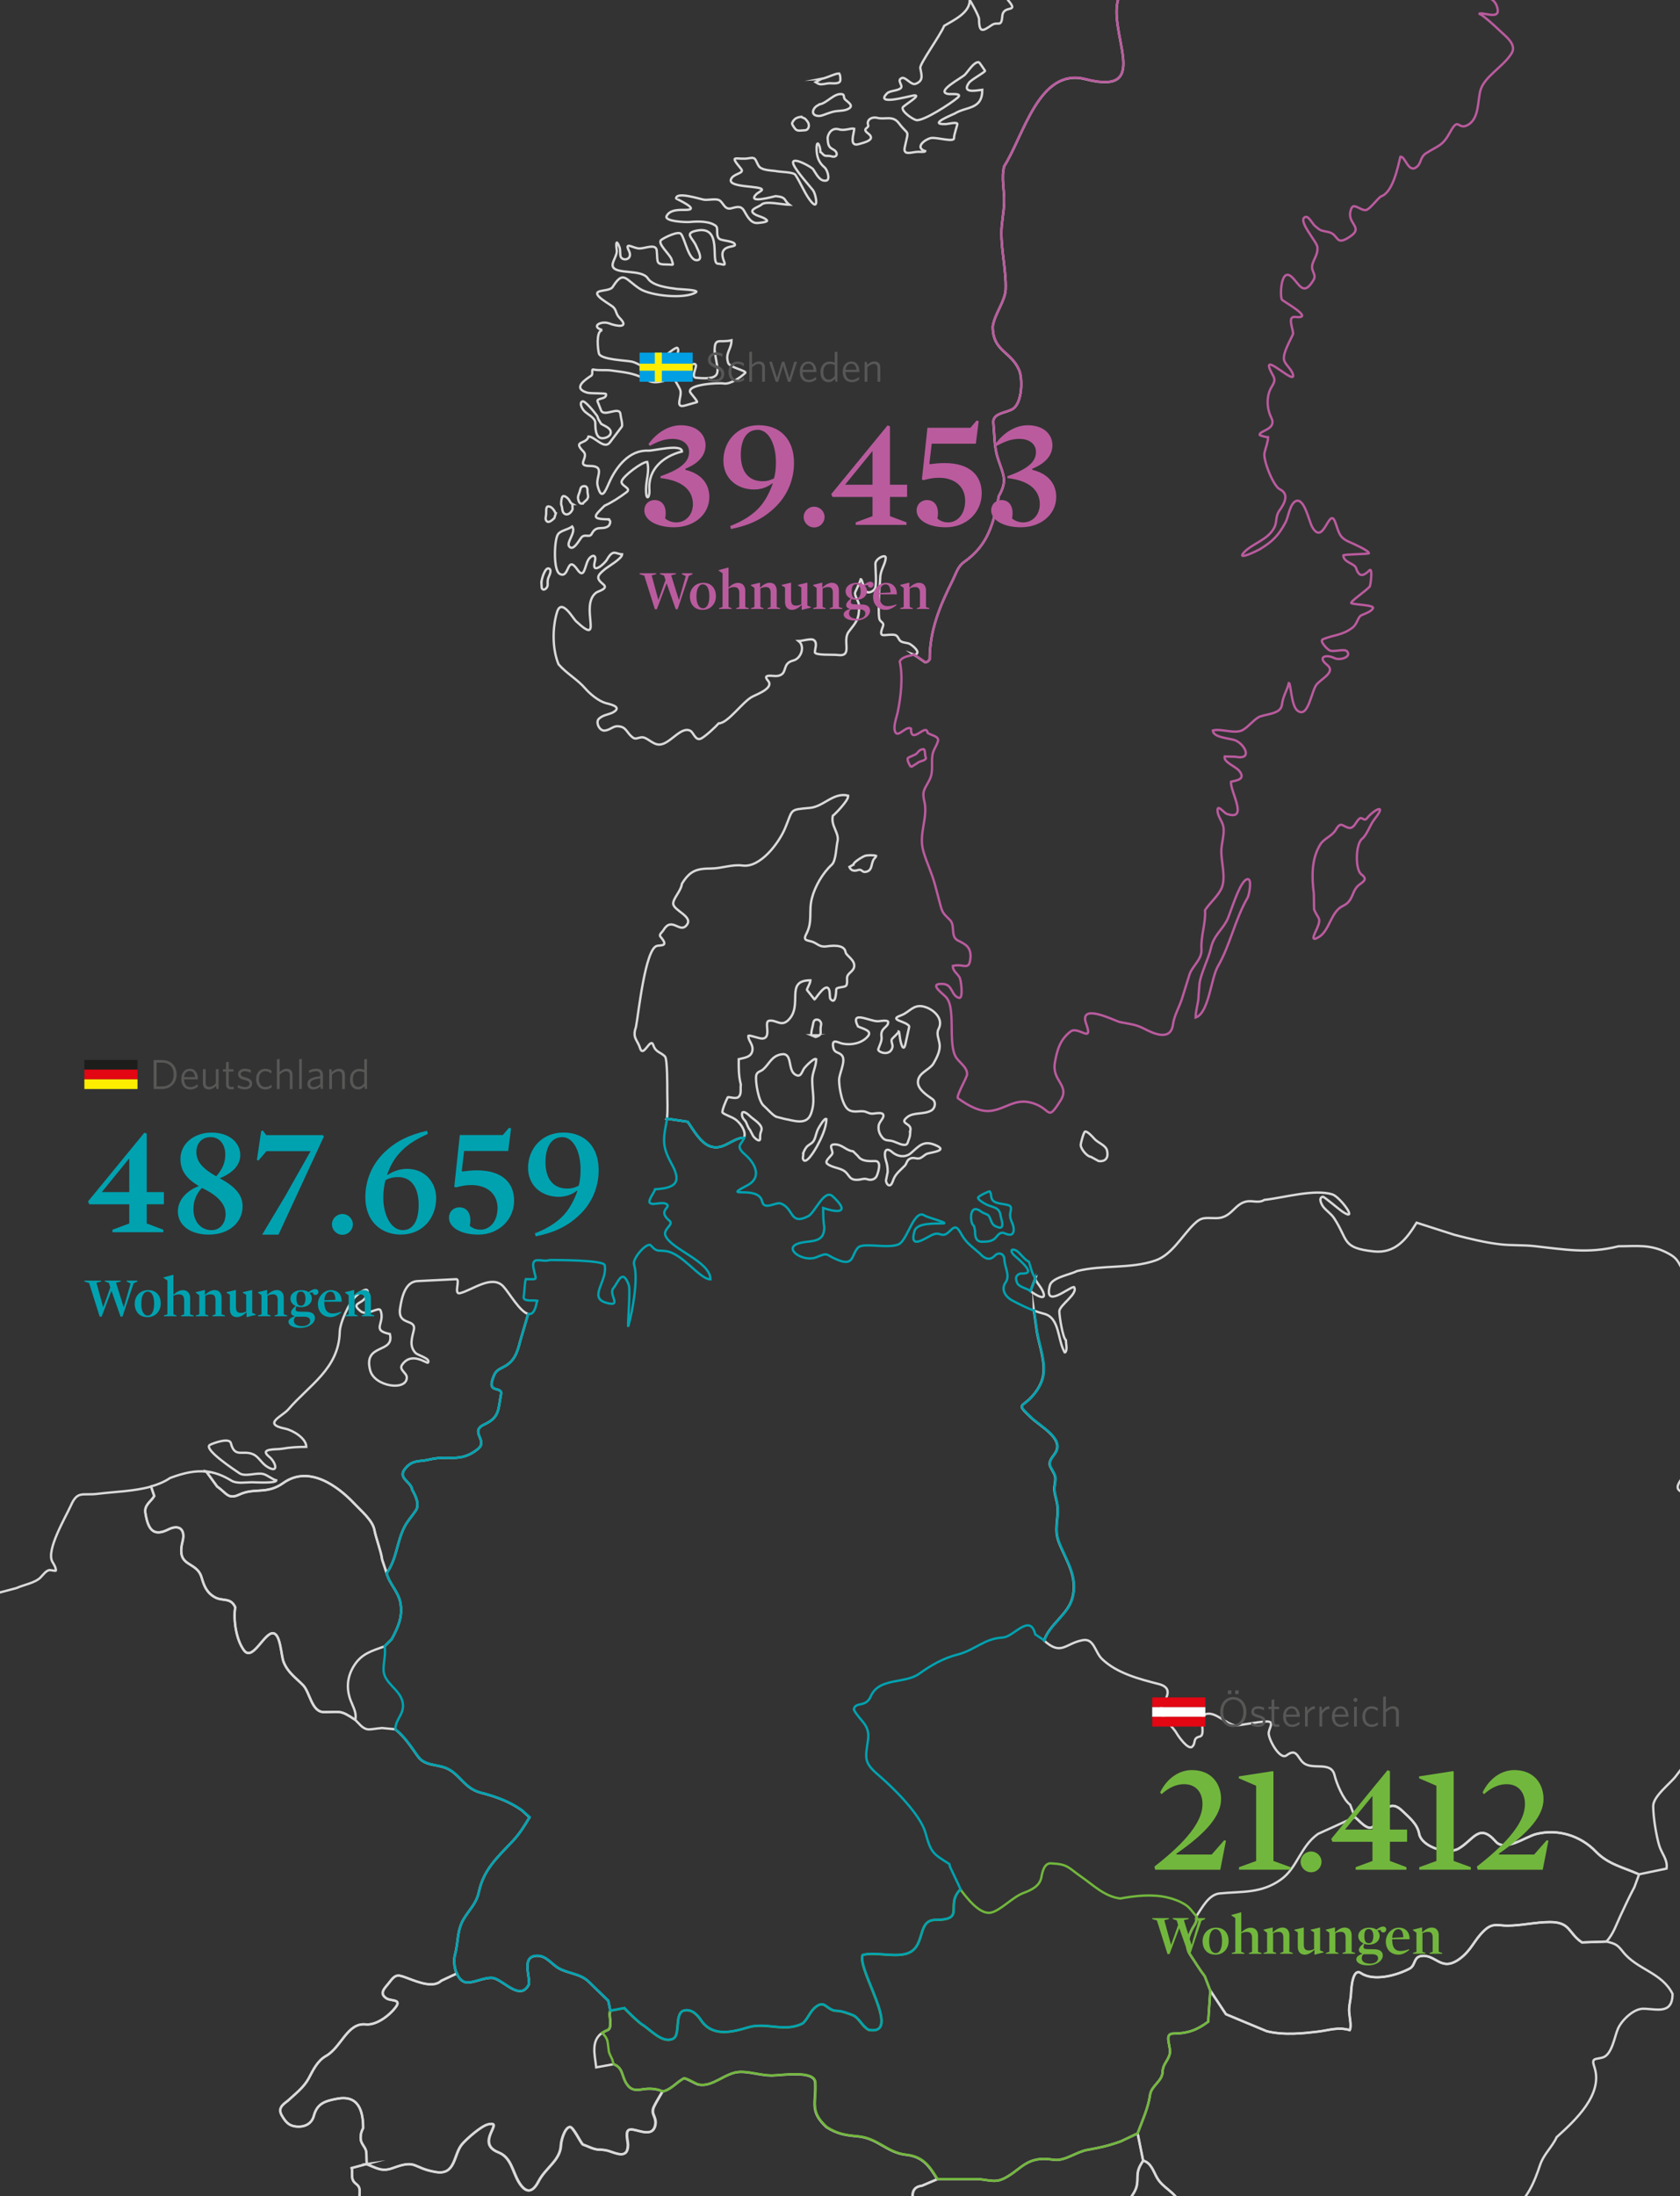 <?xml version="1.0" encoding="UTF-8"?>
<svg id="Ebene_2" data-name="Ebene 2" xmlns="http://www.w3.org/2000/svg" xmlns:xlink="http://www.w3.org/1999/xlink" viewBox="0 0 359.95 470.42">
  <rect x="0" y="0" width="359.95" height="470.42" fill="#333333" stroke="none"/>
  <defs>
    <clipPath id="clippath">
      <rect width="359.95" height="470.42" style="fill: none;"/>
    </clipPath>
    <clipPath id="clippath-1">
      <rect x="-56.74" y="-39.81" width="416.69" height="510.24" style="fill: none;"/>
    </clipPath>
  </defs>
  <g id="Bestandskarte_NHB_DEU" data-name="Bestandskarte NHB DEU">
    <g style="clip-path: url(#clippath);">
      <g style="clip-path: url(#clippath-1);">
        <g>
          <path d="M195.8,140.22h0l2.44,1.66c.61-.14,.57-.2,.95-.64,0-6.26,2.21-11.5,4.94-16.97,.71-1.43,1.08-2.94,2.45-3.9,5.2-3.67,6.27-8.26,7.43-14.12,1.83-3.25,1.05-4.37-.14-7.85-.89-2.62-.77-5.1-1.04-7.81-.22-2.14,2.76-2.11,4.17-3,1.99-1.24,2.19-6.42,1.32-8.4-1.78-3.99-5.62-3.93-5.62-9.26,.43-2.78,2.67-5.4,2.77-7.99,.13-3.84-.91-8.03-.91-12.03,0-2.22,.54-4.4,.59-6.63,.06-2.6-.64-5.08,0-7.67,4.18-6.52,7.45-21.21,17.4-18.65,14.91,3.83,4.14-10.56,7.3-17.93,3.2-5.29,6.85-9.86,6.98-16.2,.07-3.14,.01-6.17,.59-9.26,.69-3.72,2.05-7.17,2.81-10.85,4.03-1.53,8.21-1,8.52-6.13,.29-4.77,3.73-4.2,5.94-7.4,2.82-4.08,4.49-7.46,4.49-12.53,0-6.14,1.02-7.6,5.39-11.98,2.34-1.32,3.34-5.88,5.89-6.72,2.21-.73,3.32,2.1,5.44,2.27,2.75,.22,3.43-10.98,6.03-13.03,1.73-1.35,7.96,.59,10.29,1.09,4.33,.93,7.22,6.97,9.2-1.77l1.63-7.22c.5-2.2-1.59-3.53-1.59-5.81l1.45-1.13,4.08-1.04c.24-1.32,.89-4.33,1.49-5.45,.85-1.59,5.98,5.42,6.93,6.54,3.25,3.8,7.62,12.32,14.09,9.44,1.24-.55,4.45-4.1,5.67-2.31,1.83,2.71,3.1,3.31,6.39,4.09,3.02-.76,6.08-1.68,6.3-5.45,.14-2.46,2.95-2.64,3.67-4.81,1.07-3.23,.45-7.75,.32-11.12-.06-1.54,.07-2.33-.63-3.72-.78-1.54,1.77-3.53,2.17-5.17,.9-1.32,1.21-2.77,2.81-3.36,.8-.3,1.87,.13,2.67-.32,1.41-.79,.03-3.33,2.36-3.45,.85-.05,2.54,1.63,3.35,2.09,2.41,1.34,6.82,1.57,8.02,4.18,1.14,2.46,.98,6.36,1.09,9.03,.03,1.15,.23,2.26,.23,3.45,0,.79-.26,1.52-.36,2.27-.12,.85-.06,1.73-.27,2.54-.27,1.03-.36,2.13-.36,3.22,1.42-.12,3.03-.84,3.99-1.95,1.53-1.78,3.05-.54,3.81-3.18,.31-1.07,2.19-.64,3.13-1.04,3.11-1.33,2.96-2.79,3.13-5.72,.06-1.02,1.11-1.57,1.36-2.54,.41-1.6,.42-1.33,1.63-2.54l2.54-2.9,.39-4.59c-.48,.04-.93,.09-1.29,.14-1.28,.18-.43,4.03-1.68,3.41-2.1-1.05,.69-5.03-2.72-4.04-2.3,.67,2.59,4.87-.45,5.36-1.68,.27-2.83-1.5-4.08-1.14-2.42,.7-3.07,2.65-1.99-.86,.26-.85,2.47-4.34-.23-3.95-1.1,.16-2.56,1.37-3.13,1.41-1.16,.07,.79-2.16,1-2.45,1.07-1.49,.92-.92-.77-1.27-2.08-.43-2.54-.34-4.3-1.45-2.62-1.65-1.8-1.66,.5-1.54,.87,.04,1.56,.35,2.49,.27,3.26,0,8.29,.15,10.2-3.09,1.63-2.77,1.65-2.49,4.4-4.22,.32-.2-.4-2.8-.45-2.81l-3.54-.95c-4.41-1.19-2.82,.47-5.3-2.22-1.16-1.26-2.21-.17-3.26-1-1.66-1.3-2.67,.85-3.58-.14-.55-.59,.09-1.52-1-1.63-.83-.09-1.78,.32-2.58,.32-.16,.65,.28,1.4,.14,2-.19,.75-.94,.92-1.31,1.59-.64,1.15-.7,2.58,.5,3.45,.77,.55-1.45,.59-1.63,.73-1.06,.78-.9,3.55-1.68,4.13-1.15-.86-.67-3.43-.95-4.86-1.35-.33-4.16,.06-1.45-2.5,1.86-1.75,1.1-3.7-.59-1.45-.47,.62-2.81,2.64-3.62,2.5-1.64-.28-.32-2.6,.82-2.95,4.36-1.36-1.04-2.82-1.13-4.09-.11-1.59,1.95-.38,2.36-.09,1.11,.77,3.04,1.66,3.94,.23,.6-.96,.86-3.18-.82-3.18-.32,0-2.1,.57-2.13,.23-.04-.43,2.82-4.03,.91-3.31-4.08,1.52-2.97-.41-5.94-1.18-1.6-.41-1,1.14-.82,2.27,0,1.01,1.1,1.36,1.4,2.22,.32,.9-.34,1.18-1.04,.77-1.11-.66-3.95-3.85-4.35-1.04-.38,2.65,5.54,3.31,5.03,4.18-1.27,2.15-3.96,1.63-2.17,4.04,.73,.99-.8,2.05,.13,2.91,1.84,1.69-1.36,2.29-2.22,2.95-2.26,1.72-2.52,1.08-2.63-1.36-.06-1.32-1.92-4.55-1.81-4.77,.67-1.28,1.04-.89,1.04-2.45,0-3.08-2.95-1.89-3.9-.09-1.45,2.76-2.61,4.92-3.08,7.99-.21,1.39-1.63,2.56-1.63,3.81,0,1.45,.61,2.8,.54,4.63-.06,1.65-2.07,1.2-3.26,1.45-1.01,.21-.36-2.57-.36-3.54,0-4.4,1.83-9.42,3.49-13.39,1.07-2.56,.69-2.81-2.54-2.81,0,.44,1.25,3.08-.95,2.41-1.01-.31-2.63-1.59-3.31-2.41-1.7-2.05-6.05-.41-4.21,2.04,.89,1.2,2.53,.69,2.99,1.82,1.39,3.42-.33,2.36-2.49,1.45-2.02-.85-.6,2.14-.45,2.5,.38,.9,1.87,2.88,1.86,2.91-.48,.86-4.36,.89-5.3,.77-1.11-.14-1.47,1.05-2.27,1.63-1.55,1.55-2.11,3.78-.14,4.95,1.68,.99-3.86,.91-.91,3.09,.65,.48,2.5,.99,2.4,1.86-.19,1.66-2.55,.91-3.62,1.18-.95,.24-1.14,1.16-1.9,1.45-1.84,.7,.84-4.29-.36-4.58-.19-.75-2.98,.39-3.58,.23-.99-.26,2.12-2.31,2.76-2.63,1.1-.54-3.03-2.14-3.99-.18-1.27,2.59-1.61-.93-1.9-1.54-.3-.61-1.53,.16-1.99,.18-.8,.04-.94-1.05-2.13-.86-1.97,.32-1.52,.71-3.67-.23l-.05,.04c0,2.52,3.06,3.88,4.94,4.77,2.57,1.21-.31,4.34,.68,5.85,.34,.53,2.61,3.5,2.49,3.77-.64,1.45-3.72-1.47-4.08-2.18-.76-1.53-1.58-6.72-4.62-4.86-.65,.4-.86,3.01-2.17,3.99-2.48,1.86-1.01,3.51-2.04,5.13-.64,1.01-1.58,1.47-2.22,2.54-.22,.37-1.4,2.81-1.95,2.54-.48-.24,.68-2.04,.86-2.27,1.51-1.87,1.45-4.93,1.54-7.26,.09-2.36-1.33-.94-2.95-.36-1.91,.84-1.56,.29-1.9,2.32-.21,1.25,.23,2.44-.18,3.72-1.14,3.53-2.41,3.1-1.72-.36,.32-1.62,.54-3.16,.54-4.81-.56,0-2.44,1.86-2.9,2.32-1.16,1.16-.17,2.42-1.09,3.54-.58,.72-.54,1.25-.54,2.22,0,1.41,.34,2.34,1.54,3.09,2.02,1.25,.83,2.82,1.9,4.4,.1,.15,.7,.65,.32,.82-.85,.38-1.38,.02-1.81-.68-.6-.98-.82-1.61-.82-2.81,0-1.4-1.34-1.41-2.08-2.27-.48-.56-.64-1.46-1.13-2-.59-.63-3.45-3.94-3.45-1.09,0,1.82,1.98,2.61,3.22,3.45,1.36,.91-3.14,1.38-3.54,1.18-1.08-.54-3.81-6.45-3.81-2.81,0,1.3-1.23,2.81-1.09,3.54,.15,.8,2.73,3.23,1.13,3.72-1.21,.37-3.3-.23-4.71-.05-2.1,.27-1.21,2.97-1.59,4.45-.45,1.92,1.84,3.44,.64,5.36-.71,1.12-3.23,2.17-4.44,2.45-1.15,.27-9.45,4.5-7.02,4.67,.7,.05,5.11-1.1,5.26-1.04,1.01,.41,1.79,.57,3.04,.41,1.36-.17,2.26-1.77,3.08-1.77,0,1.32-1.41,1.19-1.04,2.77,.34,1.43-.82,1.23-1.63,1.95-.18,.16,.68,1.08,.45,2.18-.37,1.74-2.16-.63-2.45-1.09-.7-1.11-1.98,.34-3.17,.04-.89-.22-1.26-1.17-2.54-.64-1.75,.73-2,3.44-2.54,4.99-.38,1.09,2.3,.92,.5,2.72-.74,.74,0,1.3,.14,2.09,.34,2.03-2.24-1.38-2.49-1.63-1.13-1.13-.38-3.41-.91-5.04-.47-1.47-3.08,1.09-4.98,1.09-1.26,0-2,1.84-1.22,1.91,.66,.05,1.6-1.18,1.86-.18,.19,.71,1.7,1.02,2.36,1.18,0,4.42-3.33,1.21-5.39,1.82-1.47,.43-6.66,6.17-1.95,3.81,1.58-.79,2.7-2.12,4.19-.27,.33,.46,1.53,.94,1.13,1.61-.34,.57-1.38,.13-1.95,.07-2.19-.25-1.85,1.38-.18,1.79,.84,.21-.75,1.04-.77,1.57-.05,1.17,3.02,.17,3.47,.27,0,1-.81,1.36-1.2,2.07-.44,.8,.94,1.17,.34,2.25-.44,.78-1.07,.71-1.83,.43-.56-.21-.37-1.53-.68-2.02-.92-1.45-2.22-.7-3.24-1.57-.38-.32-.65-1.18-1.2-1.32-.56-.14-1.35,1.02-1.7,1.36-.63,.63-1.74,.47-.27,1.36,.53,.32,1.99,.27,2.22,.64,.79,1.27-.59,1.5-1.59,1.63-1.02,.14-2.28-.99-3.13,.18-.8,1.11-2.31,2.67,.54,2.47,2.08,.39,3.45-.87,5.03-1.91,2.27-1.49,2.15,1.21,3.31,2.13,.95,.76,2.35,.9,1,2.36-1,1.08-2.5-.62-3.85-.09-.64,.25-.87,1.1-1.54,1.04-.65-.05-.8-1-1.68-1-.51,0-2.65,.61-3.13,.82-1.3,.57,1.01,2.06,.14,2.54-.97,.54-2.8-.18-3.85-.18-1.68,0-2.15,1.44-3.72,1.5-.34,.01-2.41-.37-2.49-.05-.48,1.87,3.35,3.4,3.35,4.18-.09,0-.07-.02-.09,.04-1.5,0-3.17,.23-4.71,.23,.7,1.01,2.76,2.41,1.04,2.81-.58,.14-3.22,.5-1.99,1.41,.94,.7,1.63,.08,1.63,1.32,0,1.06,.85,.95-.68,1.18-.96,.14-4.93-.94-3.22,.68,.43,.41,2.2,1.83,1.63,2.54-1.58,2-1.79,1.95,.95,2.45,1.55,.28,3.67,.32,5.26,.32-.1,.3-1.74,1.28-2.17,1.32-1.34,.12-1.04,.7-1.9,1.27-.81,.54-1.9-.36-2.67-.59-1.14-.33-2.25,1.22-3.99,.41-.56-.26-1.15-.46-1.77-.32-.2,.05-.89,.87-.73,1.09,.34,.45,3.85,.23,3.85,1.27,0,.16-1.28,2.02-1.45,2.5-.3,.85,.9,3.27,.18,3.99-.49,.49-2.35-2.59-3.4-2.59-.12,0-1.26,1.33-1.68,1.5-1.67,.67,1.45,2.77,.41,4.18-.9,1.22-3.04-2.38-4.03,1.36-.02,.31,3.54,4.22,2.08,4.31-2.46,.15-.93-2.55-2.31-.27-.29,.47-.79,.64-1.09,1.18-1.42,2.55,1.85-.6,1.63,2.5-.25,3.6,1.29,1.72,3.17,1.72,0,1.63-3.26,2.34-4.26,2.99-2.15,1.41-1.27-1.76-1.27-3.04-.49,0-2.82,1.9-3.76,2.13-2.71,.68-3.06,3.55-5.53,4.27-1.8,.52-2.79,.66-3.53,2.9,2.66,0,12.28-6.46,13.91-1.63-1.61,0-3.29-.75-4.94-.64-2.29,.16,.11,2.27-1.4,2.27-2.03,0-5.7,1-3.85,3.68,.54,.78-.11,1.41,.5,2.13,2.37,2.8-1.11,.74-1.31,3.36-.19,2.51-.95,1.02-2.22,1.86-1.8,1.2-2.76,2-2.76-1.27,0-.65-1.9-4.04-1.99-4.04,0,2.65-3.28,4.21-5.48,5.49-.76,1.96-5.27,8.13-5.12,9.03,.23,1.4,.82,2.71-1,3.4-.98,.37-2.15-1.6-2.99-1.23-1.13,.5,.38,1.57-.18,2.13-.63,.63-2.32,.51-2.95,1.14-2.76,2.76,4.89,.54,5.71,.45,1.99-.22-2.23,2.15-2.36,2.59-.26,.88,2.16,2.52,2.9,2.68,1.51,.32,7.48-3.61,8.84-4.77,1.27-1.09-1.42-.72-1.99-.82-2.83-.48,2.87-3.42,3.58-4.13,.7-.7,1.9-2.76,2.95-2.68,.2,.02,1.13,1.55,1.36,1.82,.21,.23-2.94,1.88-3.44,2.59-1.64,2.33,1.53,1.66,2.86,1.5,0,4.31-3.37,3.52-5.89,5.08-.36,.22-6.05,2.41-1.9,2.27,.41-.01,2.27-.51,2.45-.05,.05,.12-.77,2.41-.72,3.04,.07,1.01-3.79-.24-4.94,0-1.28,.27-3.59,2.01-1.22,2.81-.06,.24-1.26,.14-1.54,.14-1.29,0-3.29,.96-2.85-1,.9-4.1,.86-2.29-1.27-5.13-1.31-1.75-2.98-.71-4.62-1.14-1.17-.3-2.38,.4-1.95,1.59,.22,.61-1.45,.67-.05,1.72,1.88,1.41-.82,1.97-1.99,2.32-2.19,.64-.95-2.42-.95-3.31-.76-.19-2.03,.51-3.26,.14-1.31-.4-2.22,.54-2.45,1.77,.11,1.19,.02,1.94,1.13,2.5,1.27,.64,.96,1.83-.18,1.54-.54-.14-.74-.14-1.31-.14-.5,0-.8-.63-1.18-.82,0-1.36-.82-2.92-.82-.73,0,1.63,.43,2.99,1.72,4.04,.58,.47,1.27,2.64,.36,2.81-1.41,.27-2.12-1.41-2.81-2.41-.35-.52-4.31-2.7-4.31-1.45,0,1.08,3.35,4.77,4.22,5.86,.75,.94,1.48,5.15-.77,1.95-1.15-1.63-1.88-3.57-2.95-5.17-.4-.61-3.1-.61-3.9-.77-1.09-.22-3.33-.1-3.99-1.18-.71-1.17-.51-1.92-1.99-1.63-2.64,.51-4.56-1.07-1.77,2.27,.9,1.08-1.75,.95-2.17,2.32-.55,1.79,6.66,1.26,6.66,2.18,0,.2-.98,.71-1.18,.91-2.2,2.2,3.55,.55,4.12,.45,2.43,.23,1.64,.88,2.95,1.86-1.36,0-5.13-.91-5.98-.05-.42,.42-2.43,.95-1.9,1.68,.6,.83,2.32,.86,3.04,1.68,.37,.42-1.86,.59-2.17,.59-1.37,0-2.13-1.62-2.72-2.63-.7-1.22-1.73-.75-2.81-.5-1.41,.33-1.64-1.32-2.54-1.77-.75-.37-2.29,.03-3.22-.09-.76-.1-5.98-1.83-5.98-.27,0,.1,5.42,2.45,2.04,2.45-1.27,0-3.36-.13-4.08,1.32-.58,1.16,4.14,1.35,4.99,1.27,1.7-.17,4.25-.21,5.57,.86,.59,.48-.12,2.15,.77,2.77,.63,.44,3.31,.42,3.31,1.27,0,.66-3.87-.19-2.31,3.63,.44,1.08-.51,.41-1.31,.41-1.82,0,1.26-8.46-4.8-7.04-2.5,.59-.56,1.56,.14,3.31,.28,.7,1.47,2.69,.32,2.95-1.92,.43-2.66-4.34-3.58-5.58-.55-.75-3.59,.75-4.26,1.27-.94,.74,1.92,3.13,2.22,4.17,.44,1.51,.54,1.09-.91,1.09-2.53,0-2.03-.36-2.27-2.99-.14-1.56-2.49-.45-3.62-.45-1.24,.1-3.39-1.61-2.36,.45,1.03,2.07-1.49,2.36-1.77,1.23-.15-.62,0-1.35-.23-1.95-.74-1.93-.78-.69-.59,.64,.17,1.18-1.2,2.63-.82,3.54,.71,1.7,6.19,.48,7.48,2.5,1.06,1.65,4.44,2.02,6.3,2.27,.53,.07,4.89,.17,3.99,.73-2.42,1.48-9.64,.76-12.01-.77-3.08-1.99-3.49-4.08-5.8-.41-.48,.76-2.18,.69-2.95,1-1.65,.68,2.54,2.76,3.13,3.4,.69,.75,.45,1.4,1.31,2.27,2.23,2.24-.72,1.76-2.18,1.18-1.73-.69-3.98,.58-1.77,1.32v.18c-1.08,.46-.76,3.86-.5,4.9,.34,1.37,5.84,1.48,7.07,1.77,1.63,.38,3.15,1.91,4.71,1.91,1.75,0,1.4-1.91,2.4-3.09,.25-.3,2.35-2.04,2.63-1.77,.88,.88-1.72,3.23,.09,4.9,.84,.78,3.55-2.48,3.9-1.13,.1,.41-1.05,2.53,0,2.63,6.32,.59,4.49-1.43,3.99-5.95,.01,.11,.06,.13,0,.23,0-3.09,1.04-1.68,3.62-2.31,0,1.97-1.39,2.65-.73,4.81,.32,1.05,4.13,1.72,3.67,2.18-.94,.94-3.23,2.49-4.58,2.27-1.3-.21-7.89,.22-7.21,1.86,.12,.29,1.73,2.05,1.45,2.13l-2.58,.73c-2.37,.66-.43-2.06-1.04-3.45-.21-.48-1.55-2.88-1.86-2.9-.07,0-1.35,1.02-1.81,1.13-1.92,.46-2.52,.26-4.21-.64-2.11-1.12-4.35-1.3-6.71-1.63-1.31-.21-2.66,.04-4.03-.23-.42-.08,.04,1.02-.41,1.32-1.22,.82-4.11,2.65-.91,3.63,.83,.25,4.04,.06,4.08,.32,.18,1.2-2.13,.78-1.81,1.59l.73,1.86c.63,1.62,4.04-1.07,4.17,.91,.04,.56,.56,2.25,.27,2.63l-2.54,3.36c-1.22,1.62-3.23-1.27-4.58-1.27-.45,1.78-3.52,.77-1.09,3.22,1.27,1.27-1.72,3.09,1.36,3.09,3.49,0,1.2,2.37,1.68,4.22,.84,3.28,1.58,1.38,2.49-.68,1.47-3.34,4.34-7.02,8.34-6.81,1.14,.06,7.25-1.56,7.25,.18-3.84,.95-7.35,3.68-6.98,8.26,.12,1.51-.73,2.6-.73-.14,0-2.08,.8-3.76,.27-5.9-1.15,0-5.14,3.02-5.48,4.13-.32,1.05,2.25,1.45,1.04,2.36-1.47,1.1-3.04,2.14-4.71,2.9-2.08,2.08-3.2,2.91,.91,2.91v.09c.55,.14,.24,1.11-.09,1.36-1.29,.96-2.55-.33-3.58,1.68-.45,.87-1.4-.05-2.13,.68-.45,.45-1.84,3.26-2.72,1.95-.59-.88,1.58-3.01,.68-4.22-.97,.72-2.54,.84-3.08,1.72-.79,1.28-.98,7.61,.36,8.4,2.2,1.3,1.47-4.31,3.85-.86,1.46,2.1,1.55-.72,2.27-2.04,.63-1.16,1.9-1.42,1.45,.27-.79,2.98,2.02,.6,2.63-.45,1.34-2.33,1.85-1.09,3.22-1.09,0,.91-2.92,2.57-3.67,3.18-1.69,1.37-2.01,1.93-.36,3.27,1.16,.94-1.09,1.43-1.54,1.77-3.71,2.79,1.93,11.95-4.35,6.08-.61-.57-3.08-5.02-4.03-1.91-1.02,3.34-1.03,7.9,.32,11.17,1.66,1.94,4.05,3.24,5.71,5.17,1.01,1.18,2.86,2.7,4.35,3.13,.79,.23,3.56,.73,1.86,1.86-.99,.66-2.23,.56-3.26,1.5-.8,.73,.1,2.7,1.27,2.54,1.54-.21,1.81-1.33,3.62-.77,.8,.25,1.26,1.22,1.86,1.82,.99,.99,1.07,.62,2.27,.41,1.25-.22,2.4,1.61,3.99,1.54,2.24-.1,4.56-4.01,6.57-2.95,.72,.38,1.1,2.3,2.36,1.63,.92-.49,3.01-2.43,3.72-3.22,2,0,5.19-4.76,7.29-5.76,1.4-.67,4.56-1.9,3.26-3.4-1.36-1.57,1.18-.86,2.04-1,2.39-.38,.76-2.66,3.4-3.31,1.63-.4,2.6-3,1.13-4.17,.8,0,2.64-.61,3.22-.23,.89,.59,.27,1.78,.27,2.63,0,.72,3.88,.46,4.85,.59,3.42,.47,.91-3.04,2.4-4.99,1.53-2.01,2.22-2.55,2.22-5.36,.09-1.1-1.16-2.36-.82-3.13,.44-.99,.86-1.8,1.18-2.77,.29,0,.69,2.08,.95,2.45,.54,.76,1.62,.28,2.04-.36,.48-.73,.14-4.27,.14-5.35,0-1.16,2.28-2.22,2.22-1.27-.08,1.28-1.14,2.62-1.18,4.18-.04,1.37-.27,2.68-.27,4.04,0,.94-.18,4.33,.14,4.99,.25,.53,.99,.66,.73,1.36-1.01,2.62-.03,1.86,1.86,1.86,1.09,0,1.14,.26,1.63,1.09,.37,.63,1.33,.6,1.95,.77,.51,.15,2.12,1.38,1.9,2.04-.07,.2-.28,.33-.58,.43Zm-79.79-15.39c-.01-.37,.17-1.03,.29-1.41,.12-.38,.61-1.63,1.09-1.66,.53-.03,.61,.44,.52,.89-.11,.51-.41,.94-.52,1.43-.11,.48,0,.93-.07,1.38-.09,.57-.93,1.26-1.25,.48l-.07-1.11Zm3.06-14.84c-.28-.61-.82-1.52-1.59-1.52-.39,0-.45,.51-.45,.82,0,.29-.01,.58-.02,.86-.01,.49-.28,.99,.07,1.43,.48,.61,1.31-.27,1.68-.59l.32-1Zm3.56-2.02c-.45-.24-.54-.72-.86-1.09-.25-.29-1.09-1.02-1.34-.34-.16,.43-.2,.94-.2,1.41,0,.26,.15,.42,.18,.68,.05,.45,.1,1.16,.57,1.43,.74,.43,1.48-.36,1.7-1l-.05-1.09Zm2.22-.11c-.42,.03-.46,.06-.72-.25-.1-.12-.25-.59-.27-.75-.09-.65,.19-1,.36-1.59,.12-.42,.15-.95,.63-1.09,.69-.2,1.02,.17,1.02,.82,0,.33,.01,.63,.09,.95,.12,.46,.03,.66-.2,1.04l-.91,.86Zm3.42-17.95c-.18-.25-.17-.58-.36-.86-.4-.56-2.6-3.38-3.17-3.06-.67,.37,0,1.51,.29,1.88,.63,.83,2.48,1.5,2.51,2.68,.03,1.03,0,3.14,1.34,3.31,.73,.09,1.91-.34,1.97-1.18,.08-1.01-1.35-1.44-2.04-1.88l-.54-.89ZM171.64,25.02c-.95,.14-1.47,.39-1.9,1.27-.15,.3,.33,.87,.5,1.14,.52,.82,1.28,.48,2.13,.48,.57,0,.9-.4,.93-.97,.03-.63-.42-1.13-.84-1.54l-.82-.36Zm4.35-8.12c.73-.14,1.5-.47,2.2-.73,.5-.18,1.07-.43,1.61-.43,.25,.35,.25,.94,.25,1.39,0,.94-1.6,.7-2.2,.7-.49,0-.89,.11-1.36,.18-.84,.13-1.05,.02-1.74-.41l1.25-.7Zm-.39,5.45c1.56-.23,3.13-2.46,4.8-2.18,.58,.09,.3,.63,.57,1.02,.34,.49,1.98,1.27,1.04,1.97-.77,.58-1.85,.53-2.76,.64-.72,.08-1.38,.31-2.06,.55-.76,.26-1.42,.64-2.24,.43-1.2-.31-.79-1.45-.05-2.02l.7-.41Zm52.66-60.23c.48-.11,.8-.66,1.16-1,.36-.34,.93-1.8,1.59-1.59,.41,.13,.17,1.31,.05,1.57-.17,.35-.36,.52-.36,.93,0,.71-.5,.71-1,1.09-.57,.44-1.29,.85-1.79,.09l.36-1.09Zm9.61-42.85c.25-1.02,.72-2.19,1.34-3.04,.28-.39,1.43-2,2.04-1.63,.14,.71-.37,1.25-.59,1.86-.4,1.12-1.22,4.65-3.04,3.86l.25-1.04Zm7.07-6.29c.6-.64,2.53-3.22,3.42-2.81,.56,1.24,1.41,.54,2.4,1.04,0,.04,.02,.04,.05,.07,0,.51-1.22,1.32-1.56,1.68-.84,.86-1.41,1.84-2.61,2.27-.92,.33-2.24,.69-2.24-.82l.54-1.43Zm8.84-1.66c.54-.62,.73-1.4,1.22-2.02,.74-.93,2.8-1.2,3.92-1.45,1.35-.3,1.04,.5,.18,1.11-1.4,1-2.1,2.5-3.35,3.56-.92,.78-2.4,1.98-2.26-.25l.29-.95Zm8.93-7.22l-1.29,1.63c-.26,.63-.24,1.82,.57,2.11,1.11,.4,1.79-2.13,1.84-.02,.02,.91,.33,1.19,1.09,.61,.64-.49,.19-2.25,1.65-1.84,.72,.2,.46,.88,.86,1.34,.59,.68,2.22-1.69,2.76-2.04,.94-.62,3.65-2.8,3.65-3.88s.23-2.17,.23-3.18c-.34,0-1.71,.86-1.77,1.23-.13,.74,.5,1.23,.43,2-.1,1.12-3.99,.85-4.21,.27-.32-.82,.14-1.5-.38-2.52-.24-.47,.56-3.67-.14-3.38-.68,.29-1.07,1.17-1.74,1.59-.96,.59-.78,.74-.32,1.52l.93,1.57c.68,1.16-2.73-.24-3.08,1-.24,.84-.05,1.67-1.07,2Zm-2.36-3.99c-.16-.47,.69-1.61,.82-2.18,.08-.36,.88-4.54,1.36-3.16,.42,1.22,.2,2.51-.04,3.74-.24,1.25-.21,2.84-1.13,3.84-.51,.54-.67,.86-1.56,.77-1.5-.14-.51-1.2,.07-1.97l.5-1.04Zm-.7-1.07c-.7,.65-1.54-1.26-1.83-1.52-.5-.45-1.52-.85-1.56,.18-.03,.61-.6,.96-.86,1.48-.53,1.03-.46,2.42,1,2.38,1.26-.03,1.47-1.39,2.47-1.75l.79-.77Zm7.55-9.9c.92-.78,1.45-1.97,2.49-2.57,.65-.37,3.89-.95,4.35-.48,0,.94-2.01,2.12-2.74,2.61-.74,.5-1.52,1.37-1.74,2.27-.12,.5-.31,1.08-.61,1.5-.65,.91-1.25-.21-1.86,.52-.55,.67-.52,1.57-1.72,1.57-1.01-1.01,.34-3.38,.93-4.27l.91-1.16Zm19.12-.79v-2.59c0-.53,.97-.88,1.22-1.32,.19-.32,.7-1.31,.07-1.41-.64-.1-1.3,.36-1.9,.18-.41-.13-1.85-2.83-2.54-1.5-.52,1-1.34,1-2.38,1.27-1.84,.48-.18,.78,.16,1.59,.28,.68-.86,1.29-1.04,1.93-.17,.61,.32,1.05-.59,1.16-.43,.05-1.57,.72-.68,1.02,.3,.1,1.31,.41,1.43,.73,.07,.18-2.3,1.38-1.38,1.86,.85,.45,1.46-.1,1.86,1.04,.58,1.69,1.72-1.46,2.11-1.86,.45-.46,.79-.88,1.32-1.27,.31-.23,.78-.24,1.13-.5l1.22-.34Zm5.51-9.49l-.72,.11c-.61-.29-1.37-.36-1.18-1.18,.1-.45,.87-.87,.91-1.23,.14-.08,.37-.41,.54-.54,.19-.15,.46-.25,.68-.36,.58-.3,1.35-.22,1.9-.59,.86-.57,.52-2.71,2.06-2.13,.89,.33,.82,1.87,.97,2.61,.28,1.32,.64,1.65-.59,2.68-.91,.76-3.5,1.02-4.58,.64Zm9.47-14.37c-.08-.44,0-.85-.16-1.29-.15-.43-.42-1.03-.93-1.04-.95-.04-1.3,.95-1.45,1.7-.12,.57-.07,.79,.16,1.34,.29,.7,1.39,.43,1.93,.2l.45-.91Zm1.68,4.02c-.52,.04-1.14,.03-1.63-.18-.6-.26-.99-1.02-1.79-.68-.47,.2-.42,.84-.61,1.25-.35,.77-1.89,1.19-1.86,1.98,0,.23,.3,.41,.45,.57,.42,.44,.32,1.23,.86,1.5,1.12,.56,2.08-.51,2.72-1.27,.61-.73,1.57-1.49,1.95-2.36l-.09-.79Zm2.04-2.02c-.12-.51-.09-.86-.34-1.34-.31-.59-.76-1.69-.36-2.29,.4-.6,.74-.5,.97,.11,.19,.49,.42,.9,.82,1.27,.53,.49,1.19,.96,.93,1.77-.17,.54-1.05,1.51-1.61,.95l-.41-.48Zm7.23,.66c-.03-.27,.06-.71,.09-1,.05-.44,.05-1.34,.45-1.59,.35-.22,.57,.29,.82,.45,.21,.14,.76,.26,.88,.48,.17,.3-.21,1.07-.32,1.36-.18,.48-.67,.86-1.18,.86l-.75-.57Zm18.67-7.35c-.44-.18-.67-.27-1.16-.27s-1.49-.08-1.88,.16c-.32,.2-.34,.76-.09,1.02,.23,.25,.53,.26,.84,.29,.19,.02,.4,.04,.59,.07,.39,.07,.47,.41,.86,.5,.43,.1,.88-.28,1.13-.59l-.29-1.18Zm6.68-6.81c-.3,.13-1.11-.53-1.32-.77-.44-.51-.79-1.72-.32-2.29,.42-.5,.62,.05,.91,.32,.6,.55,2.59-.66,2.45,.82-.08,.85,0,1.59-.82,2.07l-.91-.14Zm-5.39,5.35l.82,.68c.18,.16,.87-.2,.95-.41,.1-.24,0-.53-.07-.77-.21-.69,.32-1.45,.32-2.18,0-.35,.18-1.2,0-1.5-.32-.52-1.36,.61-1.59,.84-.39,.4-.86,.66-1.29,1.02-.28,.24-.49,.42-.36,.79,.2,.58,.59,1.41,1.22,1.52Zm-7.84-3.88c-.03-.34-.07-.72-.3-1-1.06-.21-3.12-.06-2.15-1.84,1.8-3.31,4.41,.96,5.89-.59,.36-.38,.34-.79,.79-1.16,.64-.51,1.29-.66,1.79-1.41,.55-.82,.85-1.54,1.97-1.54,.44,.44-.16,2.55-.16,3.25,0,1.87-1.54,3.78-3.33,4.36-.74,.23-1.73-.3-2.42,.23-.76,.57-.62,1.02-1.93,.5l-.16-.79Zm27.82-12.14c-.47-.04-1-.6-1.22-1.02-.09-.17,1.18-2.2,1.36-2.57,.26-.52,.74-.71,1-.14,.33,.75,.82,1.74,.82,2.57,0,.46-.27,.85-.34,1.29-.09,.6-.34,.71-.93,.84l-.68-.98Z" style="fill: none; stroke: #dadada; stroke-miterlimit: 22.93; stroke-width: .5px;"/>
          <path d="M142.89,239.62l4.46,.66c1.18,1.7,2.64,4.34,4.58,5.17,2.97,1.27,4.92-1.76,7.51-1.76,.06-.2,.1-.43,.1-.7,0-1.15-1.07-2.58-1.99-3.22-.82-.57-1.98-.87-2.72-1.41-.31-.23,.81-2.85,1.09-3.31,.13-.21,1.7,.43,2.27-.05,.77-.63,.39-1.74,.54-2.68-.51-1.99-.45-3.61-.45-5.45,1.21-.31,2.85-.38,2.95-2.09,.07-1.16-.91-1.9-.91-2.86,0-.38,2.3,.57,2.99,.54,2.14-.09,.28-3.59,1.45-3.81,1.54-.29,2.56,1.34,4.08-.09,3.39-3.2-.85-8.58,4.8-8.58,0,.65-.86,1.92-.73,2.09l1.59,2c.13,.17,2.67-4.28,3.22-1.77,.07,.32,.06,1.47,.18,1.63,1.21,1.58,1.25-1.7,1.27-2,.04-.53,1.67-.39,2.08-.77,.33-.3,.23-1.17,.23-1.63,0-1.06,1.24-1.32,1.5-2.32,.4-1.55-1.73-2.49-1.81-3.27-.27-1.7-2.86-1.39-4.17-1.22-1.47,.19-1.88-.67-3.08-1.04-.95-.29-1.93-.17-1.18-1.59,1.45-2.75,.47-4.81,1.22-7.71,.63-2.46,2.28-5.36,4.26-7.17,.9-.82,.93-3.76,1.22-4.99,.43-1.82-1.5-3.3-1-5.49,.55-.36,3.22-3.25,3.22-3.95,.08-.05,.05-.24,.05-.36-3.16-.78-5.2,2.36-8.2,2.63-4.54,.41-3.55,.22-5.3,4.36-1.36,3.22-5.32,8.49-9.11,7.99-2.29-.3-4.51,.64-6.84,.64-3.12,0-4.5,.57-6.16,3.27-.18,1.54-1.86,3.09-1.86,4.22,0,1.57,4.69,2.83,2.72,4.81-1.44,1.45-3.09-2.08-4.85,.95-.24,.41-1,.88-.59,1.36,1.78,2.08,.25,1.76-.73,1.95-2.55,.49-4.01,14.74-4.53,17.38-.84,2.39,.32,2.72,.86,4.49,.72,2.33,2.24-2.48,2.86-.59,.49,1.53,1.54,1.45,2.49,2.41,.54,.54,.5,6.53,.5,7.67,0,1.87,.14,3.78-.07,5.65Zm90.83,8.17c-.83-.06-2.17-1.71-2.17-2.52,0-.45,.64-2.79,.93-2.88,.48-.15,1.67,1.17,1.99,1.54,.74,.86,2.45,1.36,2.72,2.52,.32,1.37-.15,2.43-1.81,2.25l-1.65-.91Zm-50.87-62.59c-.03-.5,1.97-1.71,2.49-1.88,.49-.16,1.92-.19,2.38,0,0,.21-.35,.53-.48,.7-.71,1.04-.21,2.54-1.86,2.75-.69,.08-.75-.68-1.54-.41-.77,.27-1.5,.19-1.86-.66l.86-.5Zm7.34,65.86c0-1.1-.1-1.61-.41-2.61-.41-1.34-.24-3.08,1.43-1.63,1.09,.95,2.79,1.19,3.96,.18,1.7-1.47,2.63-2.77,5.12-1.77,3.07,1.24-.58,1.55-1.59,1.88-.55,.18-.91,.66-1.43,.91-.91,.44-1.51-.4-2.54,.32-.46,.32-.5,.96-.86,1.34-.87,.91-1.91,1.66-2.4,2.86-.13,.31-.35,1.06-.61,1.25-.6,.43-1.01-.46-1.04-.93l.36-1.79Zm-7.41-4.45l1.04,1.02c.78,1.17,2.36,1.11,3.67,1.07,1.43-.05,.74,2.22,.38,3.13-.32,.82-1.31,1.04-2.04,.77-.62-.23-1.2,.02-1.81,.09-2.35,.26-1.87-1.27-3.49-2.07-1.05-.51-2.29-.59-3.24-1.29-.8-.59,.8-1.67,1.02-2.18,.28-.63-1.01-2.02,.52-2.02,1.69,0,2.37,1.31,3.94,1.48Zm-10.63,.27l-.14,1.25c.5,1.82,2.64-1.88,2.97-2.47,.91-1.67,2.08-4.05,2.08-5.97-.41-.31-1.48,1.61-1.68,1.95-.47,.8-.54,1.7-.93,2.52-.31,.66-.77,.8-1.31,1.22-.49,.37-.75,.94-1,1.5Zm-11.49-4.9l.66,1.27c.18,.39,1.54,1.66,1.54,.64,0-.72-.02-.98,.25-1.68,.5-1.27-1.72-2.42-2.47-3.18-.46-.46-1.91-1.6-1.63,0,.12,.67,.6,.84,.86,1.41,.19,.4,.48,1.27,.79,1.54Zm13.23-20.22c-.18,.03-.08-.19-.07-.34,.03-.72,.26-1.35,.38-2.04,.1-.54,.2-1,.84-.98,.41,.01,.63,.22,.81,.57,.18,.34,.05,.61,0,.95-.06,.43-.04,.88-.02,1.29,.02,.54-.64,.8-1.09,.91l-.86-.36Zm21.12,20.56c.62-1.88-2.62-1.45-.59-3.06,1.33-1.06,3.56-.49,5.12-1.39,.85-.49,1.07-1.86,.23-2.45-1.18-.82-3.1-2.05-3.1-3.61,0-2.02,2.39-2.55,3.31-3.97,.69-1.21,1.51-2.72,1.34-4.15-.12-1.04-.77-2.26-.23-3.27,1.22-2.28-1.22-4.38-3.26-4.83-2.1-.46-2.89,1.09-4.51,1.79-.74,.32-2.08,.66-.68,1.25,.46,.2,2.28,.76,2.15,1.36l-.79,3.61c-.45,2.07-1.06-.37-1.16-1.14-.03-.2-.18-1.52-.27-1.54,0,.27-1.23,1.34-1.45,1.63-.33,.45,.23,1.18,.09,1.77-.5,2.1-3.25,1.03-3.04,.41,.27-.79,.84-1.8,.7-2.65-.31-1.95,1.43-1.96,1.43-3.13,0-.55-1.74-.23-2.08-.2-1.72,.15-6.22-2.55-4.4,1.11,1.11,.55,3.25,.9,2.04,2.22-1.3,1.42-3.47,1.83-5.32,1.47-.93-.18-2.22-1.12-2.06,.45,.17,1.77,1.18,1.17,1.93,2.11,.89,1.12-.63,3.87-.63,5.22,0,1.57,.63,5.71,2.2,6.49,1,.5,2.02,.12,3.06,.23,.67,.07,1.04,.5,1.86,.5,.54,0,2.33-.48,2.38,.39,.04,.71-1.04,1.43-1.04,2.38-.07,.89,.23,1.61,.77,2.29,.53,.67,1.01,.62,1.81,.73,.93,.13,1.75,.75,2.74,.88,.45,.06,.78-.02,.93-.5,.14-.46,.43-1.08,.48-1.54l.07-.86Zm-28.68-3.11c-.72-.25-2.08-1.84-2.72-2.38-1.07-.92-1.76-4.92-1.61-6.33,.11-.97,.93-.94,1.5-1.43,1.34-1.17,1.77-2.82,3.83-3.22,2.56-.5,1.37,3.18,2.97,4.27,1.34,.9,1.49-.62,2.04-1.34,.3-.39,2.1-2.28,2.54-1.91,0,1.51-.86,2.92-.86,4.47,0,2.75,.73,4.54-.3,7.31-.92,2.47-3.74,1.35-5.62,1.02l-1.77-.45Z" style="fill: none; stroke: #dadada; stroke-miterlimit: 22.93; stroke-width: .5px;"/>
          <path d="M221.52,280.73c.7,.26,1.42,.49,2.14,.67,3.42,.84,2.9,5.55,4.44,8.26h.14c.51-.51,.13-1.92,.13-2.59-.7-.58-1.4-5.2-1.4-6.17,0-1.38,4.18-3.82,3.13-5.22-1.08,0-6.48,4.81-5.17-.32,.45-1.74,4.46-2.35,5.8-3.09,5.54-1.38,11.44-.43,16.81-2.27,3.46-1.18,5.62-5.13,8.11-7.62,1.82-1.82,2.35-1.45,4.94-1.45,3.33,0,3.85-3.13,6.57-3.59,1.27-.21,2.57,.43,3.72-.32,4.34-.49,10.7-2.38,14.59-1.18,1.61,.5,5.83,6.15,2.13,3.68-.64-.43-3.93-3.23-4.17-3.18-1,.2-.33,1.56,.04,2.09,.65,.89,1.69,1.49,2.36,2.5,3.12,4.74,1.57,6.36,8.47,7.12,4.68,.52,7.1-2.71,9.22-6.15l8.14,2.61c3.24,.83,6.61,1.68,9.92,2.04,2.35,.25,4.74,.11,7.07,.36,6.51,.7,11.54,1.7,18.13,.04,3.99,0,6.85-.5,10.6,1.5,1.67,.89,1.99,1.46,2.86,3.04,.46,.84,1,2.88,1,3.81-1.62,4.14,1.61,8.96,3.67,12.39,3.44,5.73,3.49,9.48,3.49,16.07,0,4.09-2.15,4.53-4.35,7.26-1.35,1.67-2.33,3.58-3.49,5.36-.62,.95-1.83,2.29-.54,3.04,2.38,1.38,4.23,2.3,4.62,5.17,.14,1-.04,2.11,.14,3.09,.17,.93,.59,1.7,.59,2.68l.68,3.31-.14,1.45c-.67,2.7,.66,3.56,2.27,5.49,1.3,1.57-.39,4.07,.59,5.86,.73,1.31,1.49,.85,1.99,2.5,.64,2.1,.83,3.53,2.99,4.58,3.19,1.55-1.9,3.32-1.18,4.54,.7,1.18,2.22,1.67,2.27,3.22-.34,5.12-4.52,4.35-7.12,7.76l-8.66,11.39c-1.2,1.58-4.85,4.29-4.85,6.4,0,2.34,.62,6.17,1.27,8.4,.5,1.72,1.9,3.11,1.59,4.99l-5.89,1.23c-3.32-1.48-6.65-2.16-9.24-4.86-3.29-3.42-8.15-4.96-12.83-3.77-2.18,.55-6.79,3.91-8.7,1.54-3.55-4-4.66-.29-7.93,1.59-2.32,1.33-7.91-.36-8.43-3.22-.38-2.09-2.1-3.43-3.58-4.86-3.49-3.36-4.36,1.91-6.34,3.4-1.18,.89-3.01-1.47-3.85-2.09l-1-2.63c-1.48-1.07-2.93-4.59-3.35-6.35-.74-3.06-4.66-1.02-6.62-2.59-1.34-1.07-1.44-3.32-3.67-1.63-1.43,1.08-3.99-3.63-3.81-4.9,.17-1.19,1.38-2.49-.68-2.36-2.1,.13-4.27,.65-6.43,.86-2.02-.32-4.17-2.89-6.16-2.5-2.07,.41-.01,4.51-1.5,4.86-1.6,.37-.75,1.37-1.63,2.18-.85,.77-3.02-2.3-3.31-2.86-.56-1.06-3.72-4.28-3.72-4.67,0-1.26,4.08-4.82-.14-5.9-4.08-1.05-8.92-2.27-12.14-5.36-1.53-1.46-1.7-4.48-4.12-4.04-3.79,.69-4.58,3.45-8.29,.09,1.12-3.38,4.88-5.47,5.94-8.76,1.5-4.67-1.19-8.28-2.76-12.25-1.12-2.85-.04-5-.32-7.81-.14-1.38-.68-2.48-.68-3.9,.42-2.67,.31-2.37-.77-4.36-.74-1.36,.57-2.29,1.13-3.36,1.54-2.92-3.36-5.44-5.26-7.26-3.48-3.32-2.04-1.98,.41-4.9,.89-1.06,1.64-2.29,1.99-3.63,.81-3.04-.7-6.81-1.22-9.85l-.65-4.62Zm.26-6.81l-1,2.63c.79,.63,3.87,2.59,2.58-.11-.34-.71-.93-1.37-1.34-2.04-.09-.15-.17-.31-.25-.47Z" style="fill: none; stroke: #dadada; stroke-miterlimit: 22.93; stroke-width: .5px;"/>
          <path d="M264.05,557.9h0l1.85-1.36c.21-3.33-3.98-3.47-4.44-6.49-.06-.39-1.42-.59-1.86-1.45-1.04-2.07,.92-3.98-1.99-4.13-1.99-.1-5.51-4.53-7.3-5.9-1.96-1.5-2-2.53-3.17-4.58-1.25-2.19-3.33-3.35-5.17-4.99-.58-1.86-2.76-3.98-3.62-5.95-1.62-3.66-.99-7.11-4.17-10.12-.96-.91-2.95-2.11-2.95-3.59,0-2.13,.19-4.12,1.04-6.08,.33-1.18,1.47-3.34,2.54-3.99,.86-.53,4.72,3.66,5.85,4.36,2.4,1.48,3.42-.31,5.07-1.63,3.43-2.76,5.81-4.25,10.29-3.13,1.69,.42,5.02,1.17,6.39,2.22,1.11,.06,1.23,.54,2.49,.18,2.13-.61,2.37,.34,4.21,.91,1.86,.58,2.74-.29,4.31-.73,1.07-.3,2.28,.07,3.31,.45,2.29,.85,5.68-.09,8.16-.09,4.41,0,1.88,3.21,4.12,5.72,1.17,1.31,6.12,1.05,7.8,.64l-.23-3c-.1-.92-.38-1.83-.82-2.63-.36-.66-.13-1.6,.18-2.22,.27-.55,.34-.14,.36-.95-3.58-1.16-3.69-2.82-4.31-6.04-.35-1.84-1.63-1.68-2.81-2.77-.95-.88-1.76-4.91-1.63-6.13,.1-.94,.12-1.82,.14-2.68l.07-.02-3.79,1.88c-2.99,1.6-7.49,1.44-10.79,2.09-3.46,.68-7.01-1.55-9.74-3.45-1.76-1.23-2.87-3.17-4.49-4.54-2.73-1.46-4.99-2.9-6.25-5.86-1.06-2.48-3.58-3.14-4.85-5.45-.77-1.4-1.27-3.19-2.95-3.59-.96,1.54-1.22,2.09-1.22,3.95,0,1.62-.38,2.43-1.27,3.72-1.93,2.8-6.8,1.61-9.52,3.36-.9,.58-1.43,1.67-2.49,1.91-.13,2.96,2.95,5.37,2.18,7.71-.85,2.56-4.17,2.87-6.16,3.95-5.01,2.69,.02,9.25-9.06,5.36-1.13-.49-6.48-4.79-6.62-4.77-.72,.15-1.41,3.18-1.95,3.77-2.1,2.27-9.15,1.26-11.6,.14l-3.79-1.44c-.83,.23-1.51,.53-1.7,1.12-.47,1.55,1.77,8.85,2.49,10.62,.52,1.27,2.74,6.25,4.03,6.54,1.08,.24,1.7-2.21,2.27-2.86,2.06-2.36,3.62-1.92,4.85-5.35,1.96-5.47,3.73-4.94,7.34-2.09,5.07,3.99,3.18,3.19,2.86,9.49,1.06,2.85,.77,4.8,2.81,7.35,2.35,2.95,5.62,5.98,8.97,7.76,.38,.21,.81,.54,1.09,.86,1.72,2.01-3.07-.71-3.26-.59-1.49,.88-2.11,1.18-3.99,1.18-2.58,0,.33,2.01,.91,2.95,1.24,2.03,2.77,4.66,4.99,5.76,3.27,1.63,3.69,1.96,5.71,4.99,.65,1.38,1.84,7.24,2.76,6.63,1.36-.9,8.06-2.98,9.38-2v.13l-.86,1.09v.32c.58,.58,2.65,.82,3.49,1.13,5.01,1.92,8.46,6.71,12.46,10.12,1.15,.98,2.67,1.54,4.04,2.27Zm16.55,13.73c-.5-.58-.84-1.35-1.69-1.84-1.31-.75-2.05-1.02-3.04-2.32-1.18-1.55-2.26-3.67-4.71-3.18-2.18-1.02-3.52-3.4-5.17-5.04l-.16-.16,2.88-.3c.67,.89,1.33,1.47,2.08,2.26,1.33,1.4,2.93,2.24,4.37,3.49,.7,.61,.97,1.12,1.97,1.25,.75,.1,1.64,.28,2.2,.84l.52,.69,.86,2.68-.12,1.61Zm-18.55-12.77c-1.19-.43-5.88-3.85-6.71-3.02,0,1.02,2.96,2.33,3.83,2.77,.82,.42,1.44,1.04,2.29,1.36,.6,.23,1.24,.27,1.86,.52,.7,.28,1.42,.98,2.24,.98,1.41,0-1.25-1.73-1.54-1.91l-1.97-.7Zm1.81,4.79c-1.31-.46-3-.85-4.4-.7-1.08,.11-1.67,.68-.41,1.36,.77,.41,2.14,.34,3.01,.5,1.16,.22,2.12,.91,3.26,1.09,.22,.04,.97,.11,1.04-.16,.15-.59-.85-.99-1.18-1.29l-1.34-.79Zm-11.42-5.67c-1.19,.32-2.27-.55-3.44-.59-1.3-.04-1.97-.19-1.77,1.32,.16,1.2,.39,1.72,1.61,1.23,.65-.27,1.51-.16,2.22-.16,1.08,0,2.4,.12,3.44-.07,.53-.09,.65-.56,.23-.86-.55-.4-1.2-.3-1.77-.59l-.52-.27Zm-.16-4.7l1.18-.09c1.11,.07,1.04,1.08,.02,1.2-.62,.08-1.39-.12-1.95,.02-.52,.14-.95,.4-1.5,.48-.69,.09-1.5-.15-2.2-.21-1.5-.11-3.28,.35-4.76-.18-2.03-.73,1.09-1.76,1.54-2.25,1.37-1.47,2.89,.45,4.35,.91,.94,.29,2.34,.31,3.31,.11Zm-3.1-4.29c-.64-.03-1.19-.46-1.84-.59-.93-.18-2.08-1.1-3.04-.93-.81,.15-1.07,1.23-.77,1.91,.28,.64,.93,.77,1.56,.77,1.21,0,1.96,.7,3.2,.7,.99,0,2.07,.05,1.97-1.23l-1.09-.64Zm-18.69-8.78c-.4-.25-.82-.51-1.25-.7-.2-.09-.49-.21-.7-.25-.18-.04-.27,.05-.41,.07-.04,.19-.17,.43-.04,.64,.24,.38,.76,.25,1,.68,.09,.16,.21,.54,.36,.61,.25,.12,.63-.04,.82-.2l.23-.84Zm-8.65-7.97l1.13,.79c.22,.14,1.13,.44,1.09-.11-.02-.33-.38-.6-.54-.86-.56-.91-1.41-1.62-2.24-2.27-.63-.49-1.18-1.12-1.81-1.59-1.35-1-.29,.75,.05,1.16,.79,.95,1.35,2.08,2.33,2.88Zm-4.44,.75c-.59-.77-.93-1.45-1.43-2.22-.29-.44-.48-.99-.7-1.47-.37-.8-1.15-1.38-1-2.38,.12-.8,1.13,.96,1.18,1.04,.36,.6,.7,1.31,1.09,1.88,.54,.81,1.2,1.42,1.56,2.34,.14,.35,.83,1.53,.02,1.32l-.73-.5Zm-9.63-18.03c-.36-.37-.64-.94-.91-1.41-.39-.67-1.09-2.19-1.9-2.36-.93-.19-.93,.88-.63,1.45,.34,.67,.94,1.04,1.31,1.63,.47,.74,1.07,1.36,1.45,2.13,.16,.31,.37,.65,.59,.91,.49,.58,.56-.02,.59-.45l-.5-1.91Zm10.33,2.72c-.81-.69-1.48-1.35-2.17-2.13-.29-.32-1.11-1.32-1.49-1.32-1.36,0,.82,2.6,1.09,2.95,.5,.66,1.1,1.08,1.59,1.72,.61,.82,.91,1.94,1.77,2.68,.2,.17,.99,.88,1.27,.54,.58-.68-.35-1.53-.77-1.95l-1.27-2.5Zm-6.39-14.48l.91,1.18c.5,.18,1.01-.77,.91-1.18-.12-.51-.4-.92-.82-1.23-.79-.59-1.34-2.59-2.31-2.59-.02,.1-.65,.8-.77,.95-.18,.24-.5,.7-.5,1,0,.33,1.15,1.06,1.45,1.22,.34,.18,.76,.54,1.13,.64Zm-4.58,6.72c-.66-.71-1.09-1.22-1.09-2.22,0-.62,.44-.86,.68-1.41,.17-.39,.45-2.56,1.13-2.32,.42,.15,.7,1.31,.68,1.68-.02,.49-.23,1.29-.05,1.77,.21,.55,.54,1.41,.54,2,0,.32,.11,.71,.04,1.04-.14,.65-.75,.92-1.31,.54l-.63-1.09Z" style="fill: none; stroke: #dadada; stroke-miterlimit: 22.93; stroke-width: .5px;"/>
          <path d="M259.33,426.4l3.35,5.05,8.74,3.64c3.79,.94,8,.44,10.98,.08,2.48-.3,4.24-1.04,6.8-.32,.47-.88-.14-3.09-.14-4.27s.35-2.32,.41-3.49c.04-.87,.28-5.69,2.13-4.45,2.81,1.89,7.96,.4,10.56-1.04,1.12-.76,.77-2.31,2.22-2.59,3.23-.62,4.29,3.5,8.29,.63,2.62-1.87,3.15-4.07,5.35-6.13,1.82-1.71,2.82-1.04,4.94-1.04,3.09,0,6.05-.77,9.15-.77,4.43,0,3.87,2.36,6.84,4.36l5.26-.18c2.02,.5,2.31,.68,3.54,2.22,3,3.8,8.32,4.39,10.6,8.99,0,4.53-3.48,3.18-6.3,3.18-2.08,0-4.6,2.48-5.39,4.27-.72,1.63-1.27,5.59-3.26,6.17-1.56,.46-2.5,0-1.81,2,2.02,5.87-4.12,11.5-8.07,15.07-.94,2.11-2.77,3.59-3.58,6.04-1,3.02-2.87,8.01-6.12,9.17-2.43,.86-5.97,1.44-7.84,3.31l-2.9-.23-4.89-.95c-3.22-1.52-8.8-1.83-10.24,2.27-1.24,3.53-7.05,3.05-10.17,4.34l-3.79,1.88c-2.99,1.6-7.49,1.44-10.79,2.09-3.46,.68-7.01-1.55-9.74-3.45-1.76-1.22-2.87-3.17-4.49-4.54-2.73-1.46-4.99-2.9-6.25-5.86-1.06-2.48-3.58-3.14-4.85-5.45-.77-1.39-1.27-3.19-2.95-3.59l-1.18-5.85c1-2.71,2.26-5.37,2.67-8.26,.27-1.89,2.6-2.95,2.67-4.81,.07-1.75,.99-2.2,1.49-3.72,.55-1.67-1.42-4.58,.86-4.58,2.99,0,5.04-.75,7.43-2.54l.45-6.64Z" style="fill: none; stroke: #dadada; stroke-miterlimit: 22.93; stroke-width: .5px;"/>
          <path d="M200.88,466.76h8.84c3.32,.39,4,.94,6.93-1.04,1.67-1.13,2.97-2.52,5.03-3.04,1.54-.39,2.71-.23,4.26-.04,2.25,.26,4.74-1.73,7.02-2.13,2.73-.48,4.51-.88,7.16-1.82l3.63-1.72,1.18,5.85c-.96,1.54-1.22,2.09-1.22,3.95,0,1.62-.38,2.43-1.27,3.72-1.93,2.8-6.8,1.61-9.52,3.36-.9,.58-1.43,1.67-2.49,1.91-.13,2.96,2.95,5.37,2.17,7.71-.85,2.56-4.16,2.87-6.16,3.95-5.01,2.69,.02,9.25-9.06,5.36-1.14-.49-6.49-4.79-6.62-4.77-.72,.15-1.41,3.18-1.95,3.77-2.1,2.27-9.15,1.26-11.6,.14l-3.79-1.44c1.39-.39,3.19-.59,3.79-1.74l2.31-.36c2.63-2.41-1.52-6.21-2.58-8.31-1.09-2.16-.42-4.5-.91-6.81-.4-1.89-1.36-4.76,1.54-5.08l3.31-1.41Z" style="fill: none; stroke: #dadada; stroke-miterlimit: 22.93; stroke-width: .5px;"/>
          <path d="M256.34,410.44c1.21-1.78,2.62-4.62,4.94-4.86,4.87-.49,8.92,.06,13.19-3,3.51-2.51,4.13-7.07,7.93-9.76l7.89-3.59c.84,.62,2.67,2.98,3.85,2.09,1.99-1.5,2.85-6.76,6.34-3.4,1.49,1.43,3.2,2.77,3.58,4.86,.52,2.86,6.11,4.55,8.43,3.22,3.27-1.87,4.38-5.59,7.93-1.59,1.91,2.37,6.52-.99,8.7-1.54,4.68-1.19,9.54,.35,12.82,3.77,2.59,2.7,5.92,3.37,9.24,4.86l-1,2.72c-1.06,1.99-2,4.01-2.95,6.04-.91,1.95-1.55,3.98-3.04,5.63l-5.26,.18c-2.97-1.99-2.41-4.36-6.84-4.36-3.1,0-6.07,.77-9.15,.77-2.12,0-3.12-.66-4.94,1.04-2.2,2.06-2.72,4.25-5.35,6.13-4.01,2.86-5.06-1.25-8.29-.64-1.45,.28-1.1,1.82-2.22,2.59-2.6,1.45-7.75,2.94-10.56,1.04-1.85-1.24-2.09,3.58-2.13,4.45-.05,1.17-.41,2.31-.41,3.49s.6,3.39,.14,4.27c-2.55-.72-4.32,.02-6.8,.32-2.98,.35-7.19,.85-10.98-.08l-8.74-3.64-3.35-5.05-1.18-3.08c-1.08-1.39-2.11-3.13-3.13-4.63-1.14-1.69-.49-3.66,.32-5.31,.5-1.01,1.3-1.76,1-2.95Z" style="fill: none; stroke: #dadada; stroke-miterlimit: 22.93; stroke-width: .5px;"/>
          <path d="M128.99,435.45c-2.48,1.74-1.5,4.89-1.25,7.38l3.74-.68c2.07,.78,1.68,2.56,2.78,4.21,.91,1.37,1.88,1.43,3.4,1.18,1.44-.24,2.99-.17,4.33,.45l-1.33,2.29c-.44,.88-1.02,1.6-.59,2.68,.34,.86,.59,1.48,.32,2.45-.77,2.72-4.3,.31-5.53,.77-.92,.35-.27,2.42-.27,3.22,0,2.6-1.69,2.19-3.49,1.54-1.13-.4-1.58-.46-2.76-.5-1.14-.03-2.32-.73-3.4-1.09-.56-.45-2.12-3.94-2.85-3.77-1.1,.26-1.82,2.91-1.86,3.9-.14,3.29-3.25,4.78-4.8,7.76-1.43,2.76-2.88,2.4-4.26,.09-1.36-2.28-1.58-5.22-4.35-6.31-5.16-2.04,1.56-6.88-2.22-5.99-1.45,.34-4.61,3.13-5.57,4.27-1.83,2.16-1.33,6.63-5.53,5.95-5.21-.85-4.01-2.8-9.29-.86-2.35,.87-3.54-.03-5.62-.86-.07-.81-.03-1.64-.09-2.45-.06-.74-.5-1.23-.86-1.86-.27-.48-.36-.82-.36-1.36,0-.81,.18-1.31,.54-2.04,0-3.87-1.12-7.13-5.62-6.26-2.47,.47-4.23,.96-4.94,3.63-.5,1.9-2.24,2.58-4.12,2.27-1.37-.22-2-1.09-2.67-2.18-.96-1.56-.12-2.32,1.18-3.27,1.59-1.47,3.45-2.87,4.49-4.81,.96-1.79,1.85-3.75,3.72-4.81,3.3-1.87,4.56-7.19,8.52-6.76,2.3,.25,5.27-2.04,6.53-3.86,1.07-1.55-1.18-1.15-2.04-1.68-1.84-1.14-.29-2.32,.59-3.49,1.43-1.91,1.85-1.63,4.26-.73,1.85,.69,5.17,2.03,6.84,.41l3.32-1.55c.48,1.14,1.3,2,2.48,1.92,1.63-.11,3.26-1,4.94-1,1.97,0,5.13,4.02,7.16,2.5,.44-.33,.67-.75,.89-1.16,.17-1.89-1.68-6.06,1.79-6.06,1.95,0,3.07,1.83,4.58,2.68,2.06,1.15,4.61,1.14,6.34,2.81l4.26,4.13,.45,2.16c-.31,.9,0,1.42,0,2.29s.03,1.62-.59,1.86c-.45,.17-.82,.38-1.14,.6Z" style="fill: none; stroke: #dadada; stroke-miterlimit: 22.93; stroke-width: .5px;"/>
          <path d="M44.2,315.21l2.33,3.22c1.98,1.34,2.33,2.84,4.71,1.72,3.39-1.59,5.85,.07,9.47-2.5,5.42-3.85,11.55,.54,15.23,4.45,1.36,1.45,3.86,3.53,4.26,5.54,.39,1.99,1.45,4.63,1.68,6.45l.96,2.86c.56,2.37,2.6,3.99,2.99,6.58,.43,2.94-.53,5-1.9,7.58l-1.54,1.54c-2.69,.98-4.89,1.52-6.53,4.13-1.5,2.39-1.7,4.93-.72,7.49,.55,1.45,1.29,2.55,1,4.13-3.24-2.16-3.01-1.68-6.71-1.68-2.72,0-2.97-4.25-4.53-5.81-1.61-1.61-3.23-2.69-4.12-4.9-.56-1.38-.63-5.86-2.18-6.17-1.9-.39-4.43,6.13-6.3,3.68-1.7-2.23-2.34-6.49-1.9-9.26-.99-2.18-2.7-1.21-4.35-2.13-1.76-.97-2.33-2.43-2.85-4.22-1.1-3.77-5.54-1.96-4.08-7.76,.63-2.49-.67-3.76-3.08-2.54-3.33,1.68-4.36-.24-4.89-3.54-.28-1.74,1.16-2.38,1.9-3.63l-.69-2.04c1.48-.42,2.88-.99,4.09-1.82,2.92-1.08,5.36-1.63,7.78-1.36Z" style="fill: none; stroke: #dadada; stroke-miterlimit: 22.93; stroke-width: .5px;"/>
          <path d="M78.57,463.54h0l-3.22,.86c.19,.81-.05,1.61,.18,2.36,.39,1.28,1.54,.93,1.54,2.68,0,1.14-.4,2.72,.64,3.54,2.52,2,1.54,3.58-.32,5.45-1.38,1.38-2.78,2.51-4.76,2.86-1.26,.22-2.59,.26-2.54,1.82,.05,1.35,.44,3.89,1.63,4.63,2.22,1.37,3.04,1.39,3.04,4.22-1.54,2.54-4.62,2.59-3.49,6.45,.71,2.42,.17,5.17,1.4,7.44,1.45,2.68,7.98,1.99,8.16,5.36,.07,1.25-.85,1.77-1.18,2.9-.49,1.68,.11,4.26,.59,5.95,2.26,.05,9-1.41,11.06-2.59,1.83-1.05,2.15-3.98,4.12-5.58,3.44-2.78,7.07-5.17,11.87-4.22,3.77,.74,3.3,4.08,5.94,2.45,1.37-.85,3.95,3.26,4.76,3.99,.99,.9,2.42,4.05,4.03,3.04,5.5-3.46,6.48,11.69,6.48,13.89,.79,4.37,4.36,8.02,5.21,12.44,.45,2.33-.52,2.96-.91,4.95-.53,2.75,2.17,.3,3.08,.91,.78,.52,.51,2.42,1.72,3.45,2.17,1.84,8.16,5.3,8.16,8.53-.78,.25-1.94-.17-2.72,.18-.43,.19,.7,1.61,.86,2,.94,2.22,2.22-.02,4.03,.27,1.6,.25,3.34,2.17,3.99,3.59,1.76,5.85,7.24,7.35,10.33,12.21l5.57,8.76c1.66,2.61,5.1,3.29,6.57,5.63,.51,.81,1.88,3.5,2.54,4,.49,.37,2.45-1.87,3.67-2,6.17-.65,10.37,1.85,12.19,7.76,.34,1.25,2.17,1.77,2.17,2.45,0,1.01-.93,3.68,.59,3.49,3.2-.4,5.31-1.16,7.43,2.22,1.1,1.75-3.31,2.28-3.31,3.9l.05,.05c2.48,0,5.06-2.12,7.7-1.5,1.91,.45,2.63,3.56,3.26,5.08,.52,1.25,.18,2.53-.91,3.4-1.88,1.52,3.1,2.04,4.4,3.63,.51,.62,1.58,1.54,1.86,2.27,.37,.99-.5,1.48-.36,2.04,4.36,.61,1.16,2.74,5.94-1.13,2.31-1.88,6.05,2.47,6.25,4.49,.92,2.68-1.26,4.67-.23,7.22,.98,2.39,2.67,2.88,4.3,4.72,2.45,2.77-.83,6.95,1.9,9.4,2.14,1.91,2.93,2.3,2.58,5.63-.27,2.59-1.45,1.69-3.72,1.86-1.92,.15-3.99,2.17-5.48,3.5-2.52,2.25,6.27,2.87,1.13,5.94-1.06,1.29-2.86,4.4-4.76,4.4l-.05,.09c-.28,.07-.09,1.28-.09,1.5,0,1.29-.51,2.35-.05,3.63,.96,2.63,1.57,2.95,4.53,2.95,1.21,0,4.64,.55,4.89-1.04,.55-3.37,2.95-6.57,5.35-8.85,1.06-1,3.65-.28,3.99-1.68,.25-1.06,.77-4.56,.54-5.49,0-2.71-.21-4.7,1.27-6.99,.77-1.19,3.47-3.32,5.03-2.68,.65,.26,1.69,2.54,2.08,2.27l2.9-1.95c.73-.49,.27-5.21,.32-6.4,.03-.9,.46-3.95-.32-4.54-1.92-1.46-4.54-4.4-6.84-5.04-4.51-1.26-5.2-2.98-4.99-7.63,2.4-4.97,4.35-8.94,8.16-13.07,1.23-1.34,2.47-1.68,4.3-1.68,2.77,0,2.25-.09,1.72,1.91-.85,3.21,9.98,3.29,11.37,3.45,6.12,.69,2.08,9.62,8.75,11.35,2.55,.66,1.63-.77,1.63-2.63,0-3.02,2.64-4.55,1-7.85-2.87-5.77-6.21-9.86-12.28-12.66-3.45-1.59-6.7-4.79-10.11-6.67l-13.55-7.49c-3.36-1.83-6.97-3.42-9.92-5.9-1.44-1.21-2.95-2.04-.36-3.04,2.34-.9,1.84-2.14,3.35-3.45,.15-1.16,1.13-2.84,.5-3.95-2.85-.57-6.19,.58-9.33,0-5.69-1.06-9.14-1.31-14.46-4.36-1.97-1.17-2.37-4.09-4.58-4.09-2.04,0-4.21-1.18-4.21-3.45-.63-.45-.97-.86-1.86-.86-2.84-2.84-3.93-5.65-6.16-8.71-2.13-2.91-1.85-8.96-1.99-12.57-.61-1.85-1.42-4.23-1.72-6.13-.24-1.5,.07-3.23-.59-4.63-.51-1.09-4.27-.57-5.48-1.27-1.77-1.02-4.65-3.78-5.66-5.54-4.96-3.83-10.81-8.57-11.87-15.11-.45-2.76-.36-5.59-.91-8.31-.89-4.44,.7-2.37,3.67-4.36,2.31-1.89,3-6.48-.32-7.76-1.48-.57-4.87-4.85-2.49-6.04,1.96-.98,3.35-2.38,5.26-3.58,1.61-1.03,3.78,.2,1.04,1-.92,.27-1.56,2.7,1.22,1.45,1.98-.88,4.24-2.27,6.43-2.27,.46,0,5.03-.32,4.12-1-1.44-1.07-3.65-.66-.86-2.54,1.4-.94,2.42-1.94,3.81-.09,2.4,3.2,3.65-1.65,7.02,1.73,3,3.01,2.18,.54,.36,3.99l2.31-.36c2.63-2.41-1.52-6.21-2.58-8.31-1.09-2.16-.42-4.5-.91-6.81-.4-1.89-1.36-4.76,1.54-5.08l3.31-1.41c-1.75-2.85-3.1-4.83-6.71-5.22-4.11-.45-6.04-3.58-10.38-3.95-2.65-.23-4.36-.53-6.62-1.95-3.74-3.43-2.21-5.16-2.45-9.58-.14-2.7-7.35-1.5-9.33-1.5-2.27,0-4.71-.84-6.8-.77-3.16,.1-5.75,3.31-8.84,2.72-.68-.13-2.83-1.53-3.22-1.32-1.56,.86-2.77,2.47-4.56,2.8l-1.33,2.29c-.44,.88-1.03,1.6-.59,2.68,.35,.86,.59,1.48,.32,2.45-.77,2.72-4.3,.31-5.53,.77-.92,.35-.27,2.42-.27,3.22,0,2.6-1.69,2.19-3.49,1.54-1.13-.4-1.58-.47-2.76-.5-1.14-.03-2.32-.73-3.4-1.09-.55-.46-2.12-3.94-2.85-3.77-1.09,.26-1.82,2.91-1.86,3.9-.14,3.29-3.25,4.78-4.8,7.76-1.43,2.76-2.88,2.4-4.26,.09-1.36-2.28-1.58-5.22-4.35-6.31-5.16-2.04,1.56-6.88-2.22-5.99-1.45,.34-4.61,3.13-5.57,4.27-1.83,2.16-1.32,6.63-5.53,5.95-5.21-.85-4.01-2.81-9.29-.86-2.35,.87-3.54-.03-5.62-.86Zm92.08,62.45c-.77-.56-1.66-.98-2.63-.68-.63,.19-1.09,1.11-1.09,1.72,0,.83,.66,1.86,1.36,2.31,1.34,.88,3.61,.31,3.26-1.68l-.91-1.68Zm-41.9,27.54c-.26-1.23-1.85-1.18-2.83-1.52-.59-.21-1.2-.46-1.54-1.02-.97-1.59,1-.89,1.7-.66,.71,.24,1.88-.14,2.54-.43,.18-.08,1.04-.69,1.04-.27,0,.89,.14,1.58,.27,2.45,.07,.48,.3,2.01-.63,1.84l-.54-.39Zm-23.13,82.61c1.29-3.17,1.41-7.62,1.95-11.03,.43-2.67,1.08-5.58,.54-8.26-.2-.99,.16-1.83-.04-2.81l2.22-4.04c.4-.74,1.53-1.45,1.81-2.13,.55-1.3-1.73-2.88-1.63-4.72,.08-1.4,1.4-1.91,1.4-2.9s-4.18-1.58-4.12-2.41c.09-1.2,3.4-1.36,3.4-3.31l-.04-.04c-.79,0-1.77,.13-2.49-.14-1.04-.13,.39-2.45,.23-3.27-.42-2.08-1.8,1.03-3.13-.45-.51-.57-.85-1.89-1.22-2.63-.96-1.93-2.45-.32-2.99,1.04-.89,2.23-1.57,1.3-3.67,2.18-1.08,.45-1.97,1.66-3.08,2.18-3.62,1.68-7.14,2.27-10.38-.41-2.09-1.73-1.54-1.9-2.27,.45-.26,.85-.86,1.4-1.18,2.22-.44,1.15,1.28,1.56,1.18,2-.18,.75-1.59,2-1.59,2.41,.54,.13,1.85,1.05,2.49,1.36,.38,.18,1.66,.05,1.77,.5,.33,.08,.44,1.9,.5,2.27-.33,.51-.64,1.88-.77,2.54-.14,.73,1.77,1.22,1.77,2.77,0,1.39-.16,4.59-1.09,5.63-.97,1.09-1.45,1.98-1.45,3.59,0,2.17,1.73-.48,2.18-.91,1.15-1.09,.86,4.21,.86,4.77,0,.64,.16,1.86-.36,2.27-.58,.45-.99-1.5-1.59-1.5-.26,1.06-.91,1.87-1.09,3.09l-.68,4.67c-1.21,2.03-2.53,4.98,.32,6.4,0,.16-.09,.5-.27,.54-.22,.67-1.75-.86-2.08-.86-1.63,0-.83,.06-.54,1.04,.22,.75-.51,2.42,.63,2.36,1.39-.08,4.13-2.82,4.3,.05,.03,.53-.04,4.37,.09,4.49,.36,.36,3.52,.23,4.49,.64,1.25,.52,3.05,.09,3.94-.86,1.08-1.14,.43-2.11,.05-3.36-.41-1.35-.2-1.45,.68-2.41,.74-.81-1.38-4.62-.32-4.86,.91-.2,7.4,3.15,7.88,4.17,.22,.46,.96,2.66,1.27,2.68,1.64,.1,1.16-2.36,1.77-3.4l.36-1.59Zm111.75,47.34l-5.8,9.98c-2.49,4.29,.83,3.17,2.4,5.72,.88,1.42-.86,2.35-1.54,3.27,.89,1.48,4.25,4.38,1.45,5.72-2.86,1.37-3.47,6.29-3.72,6.4-.65,.29-1.85-1.8-2.4-2.27-1.69-1.43-5.61-.39-7.79-1.23-4.52-1.73-2.03-5.48-4.49-7.94-1.4-1.41-5.72-.68-7.84-1.41-3.3-1.13-5.02-4.82-8.16-5.63-1.35-.64-3.5-.95-4.49-2.13-.64-.76-.79-1.75-1.31-2.45-1.36-1.82-4.29,.31-5.35-1.82-.73-1.45-1.37-2.19-3.26-2.04-3.06,.23-2.83,.66-4.21-1.95-.49-.92-1.52-1.3-2.04-2.09-.51-.78,.46-2.11,.59-2.95-.46-1.16,.31-3.58,1.58-4.9l3.72-3.86c0,2.03,4.88,6.22,6.48,3.31,1.06-1.92-.65-5.71,3.67-2.9,1.51,.98,3.38,2.38,5.21,2.45,2.1,.08,2.45,3.84,3.72,5.35,2.69,3.22,9.3-.32,12.6-.5,3.83,.3,5.66-1.46,9.11-2.4,1.82-.5,3.31,1.32,5.21,1.32,3.11,0,4.3-3.51,7.16-3.68,1.45-.08,4.07-.51,5.39-.18,.41,1.67-3.58,5.49-4.4,6.94l-1.5,1.86Zm-68.47,21.49c-.53-.44-.79-.97-1.5-1.25-.43-.17-.91-.44-1.36-.18-.39,.23,.9,1.25,1.07,1.41,.26,.26,.27,.65,.63,.89,.43,.27,.62,.48,1.18,.39l-.02-1.25Z" style="fill: none; stroke: #dadada; stroke-miterlimit: 22.93; stroke-width: .5px;"/>
          <path d="M130.73,430.71l3.03-.57c.72,.8,3.08,3.1,3.9,3.59,1.66,.98,4.39,4.23,6.66,2.9,1.42-.83,.18-5.41,2.18-5.95,1.64-.44,2.91,.9,3.67,2.04,2.44,3.65,6.61,2.61,10.15,1.54,3.85-1.15,7.85,1.17,11.69-.86,1.09-1.01,1.48-2.4,2.58-3.36,.57-.49,1.36-.99,2.13-.5,.69,.43,1.44,1.15,2.31,1.18,1.38,.04,2.2,.41,3.49,.86,1.56,.55,2.08,2.42,3.58,3.22,7.36,1.38-2.48-12.81-1.31-16.02,2.48-.71,6.08,.4,8.97-.18,4.89-.99,2.39-7.35,6.66-7.35,6.66,0,1.95-3.13,5.35-6.54,1.25,1.65,4.05,5.38,6.43,4.99,2.04-.33,4.69-3.3,6.98-4.18,1.77-.67,3.57-1.47,3.94-3.4,.21-1.11,.59-3.06,2.04-2.99,3.69,.17,3.66,.89,6.43,2.81,2.64,1.83,5.07,4.3,8.43,4.72,3.1-.59,6.82-.96,9.92-.27,1.36,.3,2.76,.81,3.94,1.54,1.14,.7,1.58,1.63,2.45,2.5,.3,1.18-.5,1.94-1,2.95-.81,1.65-1.46,3.62-.32,5.31,1.01,1.5,2.04,3.24,3.13,4.63l1.18,3.08-.45,6.64c-2.39,1.79-4.44,2.54-7.43,2.54-2.28,0-.31,2.91-.86,4.58-.5,1.52-1.43,1.97-1.49,3.72-.07,1.86-2.41,2.92-2.67,4.81-.41,2.89-1.67,5.55-2.67,8.26l-3.63,1.73c-2.65,.94-4.43,1.34-7.16,1.81-2.29,.4-4.77,2.4-7.02,2.13-1.55-.18-2.72-.34-4.26,.05-2.06,.52-3.36,1.91-5.03,3.04-2.93,1.99-3.62,1.43-6.93,1.04h-8.84c-1.75-2.85-3.1-4.83-6.71-5.22-4.11-.45-6.04-3.58-10.38-3.95-2.65-.23-4.36-.53-6.62-1.95-3.74-3.43-2.21-5.15-2.45-9.58-.14-2.7-7.35-1.5-9.33-1.5-2.27,0-4.71-.84-6.8-.77-3.16,.1-5.75,3.32-8.84,2.72-.68-.13-2.83-1.53-3.22-1.32-1.56,.86-2.77,2.47-4.56,2.8-1.33-.63-2.89-.69-4.33-.45-1.52,.25-2.49,.19-3.4-1.18-1.1-1.65-.71-3.43-2.78-4.21l-.28-1.02c-.26-.56-.67-1.23-.75-1.85l-.21-1.69c-.11-.89-.58-1.57-1.24-2.14,.32-.23,.7-.43,1.14-.6,.62-.24,.59-1.01,.59-1.86s-.31-1.39,0-2.29Z" style="fill: none; stroke: #72b73d; stroke-miterlimit: 22.93; stroke-width: .5px;"/>
          <path d="M195.81,140.22h0c-.9,.3-2.53,.37-3.04,1.48,.75,3.28,.24,7.66-.45,10.94-.24,1.12-1.03,3.08-.5,4.17,.62,1.26,2.28-1.39,3.35-.77,0,3.74,3.3-1.35,3.58,.95,.73,.52,2.48,.7,2.22,1.72-.26,1.02-.99,1.85-1.18,2.95-.29,1.68,.21,3.6-.54,5.17-1.14,2.39-1.82,2.39-1.13,5.17,.63,3.49-1.36,6.69-.27,10.39,.71,2.43,1.81,4.61,2.49,7.17l1.27,4.77c.39,1.46,1.06,1.8,1.99,2.81,1.08,1.17,0,3.5,1.63,4.31,1.69,.85,2.72,1.37,2.72,3.45-.22,3.33-1.35,1.39-3.81,2,0,1.08,.9,1.53,1.45,2.45,.34,.56,.83,4.63-.09,4.4-1.76-.44-1.29-2.88-3.49-2.99-3.12-.16-.28,1.85,.63,2.77,2.18,2.19,.51,9.36,1.99,12.57,.68,1.47,2.58,2.3,2.58,3.99,0,.72-2.48,4.79-1.95,5.17,1.96,1.41,4.59,3.01,7.07,2.68,3.06-.41,5.05-2.56,8.29-1.82,4.87,1.11,3.48,4.59,6.62-.41,2.06-3.28-1.93-4.12-1.22-8.12,.46-2.64,1.09-4.94,3.4-6.67,1.56-1.17,4.88,2.71,3.31-1.59-1.73-4.73,6.18-.65,7.16-.41,2.2,.45,3.38,.45,5.39,1.5,1.96,1.02,5.55,2.62,6.03-.95,.26-1.98,1.39-3.77,1.99-5.72l1.54-4.95c.59-1.89,2.71-3.24,2.58-5.45-.17-2.92,.95-5.52,.77-8.4,1.03-1.58,2.99-3.2,3.62-4.9,.83-2.24-.14-5.4-.14-7.67,0-1.74,.79-3.82,.41-5.45-.27-1.13-1.22-2.14-1.22-3.36,0-1.37,1.39,.57,1.99,.77,4.83,1.64,.63-4.96,.91-6.9,.96-.24,3.33-.42,1.72-2.36-.79-.95-3.39-1.83-3.08-3.04l2.27,.05c3.78,.77,2.11-2.52,.14-3.45-1.11-.52-4.94-.58-4.94-2.18,1.8-.46,4.85,.88,6.48-.14,1.22-.76,2.01-1.84,3.13-2.59,1.26-.84,4.89-.6,5.17-2.72,.28-2.09,1.05-2.91,1.5-4.72,.43,0,.49,4.86,1.81,5.9,2.41,1.9,3-4.39,4.21-5.67,1.27-1.34,4-2.63,2.18-4.09-2.21-1.76-.19-2.34,1.59-1.45,1.09,.54,3.65-.2,2.72-1.41-.56-.73-2.67,.14-3.72-.23-.49-.17-2.35-2.05-1.5-2.41,2.39-.99,4.04-.8,6.25-2.41,1.2-.87,1.17-2.39,2.08-2.77,.69-.29,2.15-.8,2.4-1.5,.24-.67-3.71-.69-4.62-1.04-.53-.2,3.02-2.54,3.94-3.59,.22-.55,.64-4.18-.09-3.45-1.31,1.31-2.24,1.48-2.86-.5-.31-1-2.72-1.19-2.72-2.72,.41-.24,4.46-.22,5.44-.41l.04-.05c0-.55-3.53-2.12-4.21-2.41-2.28-.97-2.22-2.19-3.04-4.31-1.3-3.37-2.46,5.5-4.94,1.04-.63-1.14-1.66-6.22-3.44-5.49-1.31,.53-1.64,3.45-2.22,4.54-1.58,2.97-2.88,4.15-5.48,5.76-.4,.25-5.01,2.53-3.54,.82,1.78-2.05,5.33-2.73,6.66-5.58,.53-1.15,.19-2.31,1-3.45,1.07-1.51,2.27-3.54,.09-4.63-1.4-.7-3.59-6.32-3.26-7.76,.22-1.01,.77-2.36,.77-3.36-.26,0-1.81-.33-1.81-.54,0-.93,3.77-1.12,2.49-3.68-1.01-2.02-1.06-4.74,.09-6.58,1.15-1.84,.39-1.93-.36-3.72-1.53-3.66,5.73,3.71,4.9,1-.36-1.18-1.74-2.12-1.9-3.13-.24-1.48,1.4-4.16,1.95-5.49,.06-1.01-1.34-3.83,.45-3.63,4.49,.49-2.61-3.33-2.85-3.72-.43-.69-.27-6.75,1.95-4.99,1.67,1.32,2.58,4.72,4.89,.68,.49-.87-.28-1.61-.36-2.45-.14-1.47,1.32-2.59,1.13-4.49-.11-1.18-4.41-5.79-2.58-6.45,.7-.25,1.51,1.46,2.04,1.91,1.38,1.16,1.13,.92,2.9,1.32,2.36,.53,1.37,3.19,4.67,.95,3.15-2.14-1.26-2.78,.32-6.13,.51-1.08,2.11,.74,3.13,.45,.79-.22,2.29-2.29,3.13-2.9,2.55-.8,3.62-6.26,4.17-8.49,1.02-.25,1.66,3.56,3.44,2.22,1.13-.85,.72-2.14,2.08-2.99,2.78-1.76,3.5-1.5,5.21-4.63,1.74-3.19,1.58-.39,3.53-1.32,2.68-1.27,2.26-5.26,2.9-7.53,.82-2.91,4.78-4.97,6.57-7.76,1.47-2.08-1.42-3.96-2.81-5.36-.57-.57-3.36-3.08-3.94-3.22v-.09c1.01-.25,4.32,1.32,3.85-1-.65-3.23-3.55-1.26-1.04-5.76,.99-1.78,3.16-3.29,3.81-5.04,.86-2.31-5.49-5.44-1.54-6.81,1.39-.48,3.7-.79,4.89-1.54,1.58-.99-.84-2.36,0-3.81,.61-3.88-5.3-3.69-5.3-6.72,2.58,0,5.61,4.98,8.84,3.99,3-.92-1.86-2.31-2.18-2.95-.01-.03,1.08-3.09,1.36-3.09,.31,.78,1.7,2.63,2.58,2.63,1.03,0,.35-2.17,1.27-2.5,1.78-.64,1.39,3.79,4.4,2.04,2.07-1.2,4.02-.19,6.12-.27,.86-.03,3.46-1.49,4.36-1.24l.08-2.48c-.23-4.38-4.12-8-4.12-12.89,0-3.47,2.52-7.26,1.22-10.67-.98-2.57-3.01-2.83-4.3-5.22-.21-2.55-.15-2.38,.73-4.86,.5-1.42,1.23-2.96,.36-4.18-3.39-.61-1.34-4.29-1.4-6.76-.07-2.8-1.69-5.62-2.22-8.31-.85-.36-2.78,.43-3.81,.41-1.32-.03-2.27-1.26-2.99-2.22-1.56-2.09-3.51-4.79-4.58-7.17-3.29-2.18-6.96-3.03-9.24-6.45-1.72-2.57-3.29-5.38-5.26-7.71l-1.45,1.13c0,2.28,2.08,3.61,1.59,5.81l-1.63,7.22c-1.98,8.74-4.87,2.71-9.2,1.77-2.32-.5-8.56-2.44-10.29-1.09-2.6,2.04-3.28,13.25-6.03,13.03-2.12-.17-3.22-3-5.44-2.27-2.55,.84-3.56,5.4-5.89,6.72-4.38,4.38-5.39,5.85-5.39,11.98,0,5.07-1.67,8.45-4.49,12.53-2.21,3.2-5.65,2.63-5.94,7.4-.31,5.13-4.49,4.59-8.52,6.13-.76,3.67-2.12,7.12-2.81,10.85-.57,3.09-.52,6.12-.59,9.26-.13,6.34-3.78,10.91-6.98,16.2-3.16,7.37,7.61,21.76-7.3,17.93-9.95-2.56-13.23,12.13-17.4,18.65-.64,2.59,.06,5.07,0,7.67-.05,2.22-.59,4.41-.59,6.63,0,4,1.04,8.19,.91,12.03-.09,2.59-2.33,5.21-2.76,7.99,0,5.32,3.84,5.26,5.62,9.26,.88,1.97,.67,7.15-1.31,8.4-1.42,.89-4.39,.86-4.17,3,.28,2.7,.15,5.19,1.04,7.81,1.18,3.48,1.97,4.61,.14,7.85-1.17,5.86-2.23,10.45-7.43,14.12-1.37,.96-1.73,2.47-2.45,3.9-2.73,5.47-4.94,10.72-4.94,16.97-.39,.44-.34,.5-.95,.64l-2.44-1.66Zm85.69,51.31c-.45-3.62-.55-7.51,1.36-10.62,.82-1.34,2.54-1.78,3.35-3.18,1.1-1.9,1.39-.73,2.76-.41,1.14,.27,1.61-1.46,2.27-1.95,.69-.52,.98,.74,1.68-.14,1.41-1.78,4.43-3.34,1.58,.23-.96,1.21-1.63,3.39-2.67,4.22-1.42,1.13-1.48,6.61-.18,7.58,1.27,.96,.74,1.42-.27,2.13-1.95,1.38-1.2,3.53-3.67,4.67-2.53,1.18-2.84,5.2-5.03,6.58-2.2,1.39-.94-.72-.5-1.77,1.01-2.42,.21-1.97-.63-4.08l-.05-3.27Zm-24.52,19.43c.14-2.16,1.93-5.48,2.45-7.81,.6-2.71,2.14-3.64,3.4-5.9,.81-1.46,2.82-8.94,4.53-8.94,.94,0,.25,3.45-.04,3.95-2.73,4.7-3.71,10.1-6.39,14.75-1.48,2.57-1.92,10-4.76,10.94,0-1.6,.63-3.13,.63-4.72l.18-2.27Zm-61.4-46.89c-.38,.45-.7-.21-.86-.57-.15-.32-.29-.68-.25-1.02,.04-.33,1.64-.7,1.97-1.11,.4-.5,.76-.89,1.43-.89,.37,0,.29,1.27,.43,1.61,.14,.35,.12,.48-.23,.68-.53,.31-1.11,.29-1.59,.73l-.91,.57Z" style="fill: none; stroke: #ba5b9e; stroke-miterlimit: 22.93; stroke-width: .5px;"/>
          <path d="M44.2,315.21l2.33,3.22c1.98,1.34,2.33,2.84,4.71,1.72,3.39-1.59,5.85,.07,9.47-2.5,5.42-3.85,11.55,.54,15.23,4.45,1.36,1.45,3.86,3.53,4.26,5.54,.39,1.99,1.45,4.63,1.68,6.45l.96,2.86c2.2-3.04,2.13-6.49,3.76-9.76,.72-1.44,1.62-2.33,2.49-3.63,.89-1.32-.09-3.24-.77-4.45-.2-1.75-3.19-2.43-1.54-4.49,1.62-2.04,3.1-1.45,5.3-2,3.98-.99,6.51,.8,10.29-2.22,2.36-1.89-1.96-3.74,1.45-5.31,3.28-1.51,2.9-3.25,3.53-6.44,.34-1.69-2.7-.3-1.9-2.9,.59-1.94,.86-2.15,2.45-2.95,2.29-1.14,2.95-3.11,3.53-5.45l1.72-5.85,.05-.05c-1.75-.36-4.16-4.63-5.36-5.9-2.46-2.62-6.71,.84-9.29,1.45-1.44,.34,.18-3.04-.82-3l-8.29,.41c-2.64,.13-3.37,3.52-3.72,5.85-.57,3.85,3.5,2.07,2.94,4.63-.36,1.65-1.05,3.38,.36,4.9,.5,.53,3.36,1.22,2.67,2.09-.22,.28-3.49-2.5-5.53,.45-.75,1.1,1,1.72,1,2.72,0,2.98-6.92,1.97-7.84-1.5-1.58-5.96,5.3-3.49,4.21-7.81-4.12-.82-.94-2.27-1.99-5.04-.35-.93-2.93,1.27-4.26,.18-1.63-1.33-.78-1.49,.27-2.18,1.56-1.02,2.14-4.23-1.27-1.09-1.49,1.37-3.49,5.81-3.49,7.76-.22,7.83-6.6,11.36-11.01,16.52-1.31,1.53-5.68,3.11-.68,4.13,1.65,.34,4.53,2.06,4.53,3.9-1.75,0-3.48,.09-5.26,.41-1.18,.21-5-.16-2.67,1.73,1.3,1.05,2.21,3.67-.36,2.18-1.24-.72-1.88-2.14-2.99-2.68-2.27-1.1-4.04,.9-4.89-2.45-.31-1.21-3.59-.06-4.44,.36-1.69,.84,5.29,5.42,6.25,6.08,1.26,.87,3.66-.18,5.12,.18,.94,.23,1.86,1.12,2.81,1.36,0,.69-4.46,.41-5.26,.41-1.25,0-3.22,.35-4.31-.32-1.93-1.18-3.69-1.81-5.45-2Z" style="fill: none; stroke: #dadada; stroke-miterlimit: 22.93; stroke-width: .5px;"/>
          <path d="M-88.83,487.96h0l2.54,2.81c.72,.24,3.35,1.1,3.72,1.72,.53,.89-.48,2.13-.82,2.9-.75,1.72,3.7-.56,4.08,.95,.71,2.87,2.09,6.6,5.35,7.17,1.33,.23,1.37,1.96,1.59,3.04,.44,2.18,2.32,1.73,3.99,2.04,2.51,.77,2.44,.51,3.54,3.09,2.19,5.15,5.92,1.94,9.88,3.22,.93,.3,6.25,3.37,5.94,1-.14-1.07-.68-4.55,1.4-2.72,1.16,1.02,3.11,1.63,4.49,2.36,1.75,.93,2.88,2.34,4.8,2.72,1.96,.39,1.72,2.32,2.36,3.81-.02-.04-.03-.06-.03-.1,1.65,0,3.03-.08,4.53,.77,1.35,.77,1.69,2.3,2.15,3.7l-.2,1.04c1.62,1.98,2.18,4.68,5.28,4.44,1.99-.16,3.45-.58,5.3,.45,1.04,.58,1.33,1.64,2.76,1.86,1.75,.27,3.84-.66,5.75-.45,2.02,.21,4.56,1.61,6.39,2.22-.21-2.49-.41-4.99,.05-7.45,.58-3.04-.49-2.44-1.09-4.77-.77-3,2.24-1.05,2.67-1.45,1.86-1.74,1.86-3.48,4.49-4.81,1.89-.96,3.92-1.02,5.71-1.95,2.41-1.25,6.34-4.04,9.02-4.04,2.1,0,.14,3.01,1.49,3.77,1.59,.89,6.74,1.7,7.61,2.9,.61,.85-.62,1.73,.86,2.27,1.36,.49,2.22,.4,3.44-.32,1.51-.44,2.17-1.82,2.36,.14,.21,2.25,4.87,.58,5.57,3.59,.72,3.08,2.27,2.74,4.99,3.4,2.06,.51,1.9,1.88,3.26,3,1.41,1.16,6.13,.56,7.7,.32,2.29-.35,4.23,.12,6.48,0,1.82-.1-1.02-2.46,1-3.63,2.9-1.69,5.37-1.06,8.2-3.36,.79-.64,2.75-1.38,4.82-2.03l.34-2.1c1.04-1.01,2.4-.71,3.64-.53,.16,.02,.46,1.29,.61,1.34,.41-.1,.77-.19,1.05-.26-.48-1.69-1.08-4.27-.59-5.95,.33-1.13,1.24-1.65,1.18-2.9-.18-3.37-6.71-2.68-8.16-5.36-1.23-2.27-.69-5.02-1.4-7.44-1.14-3.86,1.95-3.9,3.49-6.45,0-2.83-.82-2.85-3.04-4.22-1.19-.74-1.59-3.28-1.63-4.63-.05-1.56,1.28-1.59,2.54-1.81,1.98-.35,3.38-1.48,4.76-2.86,1.86-1.86,2.84-3.45,.32-5.45-1.03-.82-.63-2.4-.63-3.54,0-1.75-1.15-1.4-1.54-2.68-.23-.75,0-1.55-.18-2.36l3.22-.86c-.07-.81-.03-1.64-.09-2.45-.05-.74-.5-1.23-.86-1.86-.28-.48-.36-.81-.36-1.36,0-.81,.18-1.31,.54-2.04,0-3.87-1.12-7.13-5.62-6.26-2.47,.47-4.23,.96-4.94,3.63-.5,1.9-2.24,2.58-4.12,2.27-1.37-.22-2-1.09-2.67-2.18-.96-1.56-.12-2.32,1.18-3.27,1.59-1.47,3.45-2.87,4.49-4.81,.96-1.79,1.85-3.75,3.72-4.81,3.3-1.87,4.56-7.19,8.52-6.76,2.3,.25,5.26-2.04,6.52-3.86,1.07-1.55-1.18-1.15-2.04-1.68-1.84-1.14-.29-2.32,.59-3.49,1.43-1.91,1.85-1.63,4.26-.73,1.85,.69,5.17,2.03,6.84,.41l3.32-1.55c-.55-1.29-.66-2.94-.37-3.98,.76-2.75,.38-5.17,1.86-7.67,1.19-2.02,2.73-3.3,3.26-5.81,1.01-4.75,3.88-7.35,7.16-10.8,1.57-1.65,2.66-3.45,3.7-5.19l-1.62-1.48c-2.54-1.85-5.72-3.01-8.75-3.77-3.66-.92-4.51-4.01-7.43-5.26-2.11-.9-4.63-.46-6.12-2.54-1.45-2.03-2.82-4.21-4.85-5.81l-2.81-.27c-.66,.05-1.34,.13-1.99,.23-.39,.05-.98,.11-1.36,0-1.03-.3-1.66-1.27-2.4-1.95-3.24-2.16-3.01-1.68-6.71-1.68-2.72,0-2.97-4.25-4.53-5.81-1.61-1.61-3.23-2.69-4.12-4.9-.56-1.38-.63-5.86-2.17-6.17-1.9-.39-4.43,6.13-6.3,3.68-1.69-2.23-2.33-6.49-1.9-9.26-.99-2.18-2.69-1.21-4.35-2.13-1.75-.97-2.33-2.43-2.85-4.22-1.1-3.77-5.54-1.96-4.08-7.76,.63-2.49-.67-3.76-3.08-2.54-3.33,1.68-4.36-.24-4.89-3.54-.28-1.74,1.16-2.38,1.9-3.63l-.69-2.04c-3.65,1.03-7.86,1.1-11.32,1.54-3.42,.44-4.39-.77-5.85,2.5-1.12,2.51-5.34,9.55-3.99,12.03,.32,.58,.77,1.19,.77,1.91,0,.17-1.01-.09-1.31-.09-.73,0-1.51,1.11-1.99,1.59-1.17,1.17-3.61,1.56-5.17,2.27l-4.12,1.09c-4.99,1.32-13.15,.57-16.99,4.08-3.57,3.26,7.61,6.01,9.2,6.4,0,.09-.02,.07,.05,.09-.16,.49-4.63,.02-5.3,.05l-12.1,.41c-.87,.03-.68-2.65-2.17-3.36-1.57-.74-4.94-2.56-6.53-2.63-1.61,.28-7.04,1.31-4.44-2,1.28-1.63-2.1-2.75,0-4.63,5.18-4.62-3.44-4.41-5.48-5.08-1.85-.61-5.28-3.01-7.3-2.5,0,2.24,4.99,2.89,1.63,5.45-1.52,1.16,.86,5.7,.86,7.67,0,2.3,1.39,2.07,1,5.13-.7,5.47-1.7,6.59,.77,11.53,1.9,3.8-4.04,1.05-5.03,.5-1.58-.87-1.68-3.68-2.08-3.68-2.12,0-1.77-.04-1.77,1.63,0,2.17-1.81,2.8-1.81-.27,0-2.62-2.02-1.32-4.58-1.95-.06-.26,1.31-1.91,.54-1.91-3.51,0-1.43,.25-4.12,1.72-.91,.5-2.92,1.5-3.94,1.5-1.3,0,.19-4.02-.32-5.67-.53-1.75-1.34-1.1-.95-3.31,.22-1.26-.44-2.68-1.5-3.45-3.13-.3-2.04,1.5-4.58-1.04-.3-.3-3.62,.09-3.67,.55-.11,.96,.53,2.81-1,3.13-.78,.16-1.27-.82-1.95-.86-.85-.06-1.36,1.93-2.63,1.18-1.64-.97-.88-2.29-1.18-3.77-1.3-.19-2.82,1.03-4.26,1.09-1.72,.07-2.72-1.07-4.26-1.32-1.03-.16-5.5,.56-6.34,1.14-.31,.21-1.54,3.65-1.68,4.31-.45,2.14,5.96,.76,7.48,1.27,.71,.23-1.09,1.53-.82,2.09,.2,.41,1.43,1.38,1.77,1.5,0,3.71-3.86-1.45-4.17-2.4-.17,.02-.56,.75-.86,.95-.39,.26-1.5,.52-1.5,1.14,.99,.59,5.44,3.01,1.31,3.4-.72,.07-5.21-1.43-5.21,.45,1.29,.77,2.76-.05,3.94,1.54,.98,1.33-.8,3.47,1.04,4.22,1.12,.46,1.83,2.21,3.13,1.63,1.03-.45,2.48-5.05,3.53-1.82,1.1,3.38,1.44,3.18,4.67,3.18,1.49,.26,1.02,3.41,1.68,4.86,.87,1.91,2.7,.09,4.08,.59,.63,.23-.4,1.27,1.41,1.27,2.56,0,1.27,.57,.45,1.5-.54,.62-.27,2.4-.27,3.18,1.06,.15,2.01-.86,3.26-.86,.52,0,3.81,.58,3.85,1.04,.14,1.53-3.4,.84-3.4,2.09,1.12,0,2.29,1.14,3.31,1.54,1.23,.48,2.49,.42,3.71,.73,0,1.34-.74,2.66-2.13,2.72-1.3,.06,.29,1.58-.04,2.36-1.53,3.59,1.45,2.79,4.35,2.5,2.69-.28,3.27,.46,5.17,1.09-.03,.09-.02,0-.04,.09-1.06,0-6.48,.5-4.71,2.77,2.24,2.86-1.17,4.66-2.49,7.12,.22,1.28,.66,3,1.36,4.04,.17,.25,.18,.62,.36,.91,.63,.99,1.05,2.03,1.45,3.13,1.64,4.6,6.65,7.5,11.01,8.58v.23c-1.63,.33-1.65,3.54-1.72,4.72-.1,1.83-1.17,2.43-1.9,3.99-.92,1.98,.9,3.59-1.95,5.13-2.04,1.1,2.67,2.85,3.17,4.72l.86,2.68c.8,2.49,3.49,14.76,1.13,16.52-1.32-5.23-.66-10.95-2.9-15.98-.8-1.79-1.81-2.54-3.76-2.54-1.07,0-.59,3.17-.86,4.22-1.07,4.15-2.37,7.95-4.12,11.89-.25,.55-1.76,5.74-.77,4.49,1.08-1.35,1.48-1.6,1.86-.23,.5,1.8-1.99,1.03-2.81,2.9-1.49,3.4-2.07,7.21-3.49,10.76-2.05,3.63-7.33,18.62-13.68,14.71Zm24.87-66.89c-1.02-.08-2.09-.53-2.54-1.54-.45-1.01,.59-.4,1.04-.3,.58,.13,1.27-.03,1.81,.23,.26,.12,.36,.45,.5,.68,.35,.55,.95,.79,1.27,1.27,.11,.16,.15,.3-.11,.32-.31,.02-.97-.11-1.27-.2l-.7-.45Zm-.95,8.19c-.36-.41-.51-1.66-.73-2.22-.31-.82-.49-1.68-.38-2.54,.5-.28,1.12,.66,1.38,1.04,.73,1.08,1.11,1.71,1.11,3.06,0,.48-.05,.82,.04,1.29,.08,.38,.23,.73,.02,1.09-.57,.07-.86-.5-1.07-.98l-.38-.75Zm-43.5-80.61c-.59,.26-1.32,.38-1.93,.02-.57-.33-1.05-2.07-.07-2.11,.42-.02,1.08,.17,1.47,.32,.54,.21,.77,.54,1.11,1l-.59,.77Zm217,223.56c.36-1.08,.35-1.99,.97-3.02,.43-.7,1.02-1.33,1.5-1.98,1.1-1.47,1.9-2.81,1.81-4.7-.04-.92,.22-2.49-.02-3.29,0-2.77-1.76-7.52-.52-10.01,.31-.63,2.25-6.92-.16-5.29-1.18,.8-1.29,1.95-2.04,3.06-.62,.92,.27,1.28,.27,2.13,0,1.36-1.77,1.04-2.49,.68-2.59-1.28-7.18,.66-9.15,2.63-.93,.93-1.04,3.61-2.42,3.61-.67,.43-1.58,.9-.66,1.54,.42,.29,1.87,.76,1.7,1.43-.17,.67-2.58,.04-2.24,2.2,.18,1.16,.2,1.96,1.47,2.34,.41,.12,1.91,.77,1.86,1.32-.06,.59-2.34,.79-2.56,2.07-.21,1.22-1.14,1.63-1.68,2.7-.9,1.74,.34,1.48,1.47,1.48,.22,1.07-3.15,3.95-1.04,3.95,1.25,0,4.39-.93,2.27,1.27-1.91,1.97,4.75,3.96,5.17,5.02,.42,1.06,0,1.61,1.13,2.16,.94,.45,1.01,1.43,2.2,1.13,0-.95-1-2.35-.34-3.24,.46-.62,1.09-.86,1.38-1.63,.57-1.5-1.29-1.65,.63-2.56,.85-.41,.85-3.2,.93-4.04l.57-.95Z" style="fill: none; stroke: #dadada; stroke-miterlimit: 22.93; stroke-width: .5px;"/>
          <path d="M221.52,280.73h0c-1.55-.58-3.05-1.33-4.52-2.1-1.62-.84-2.59-2.43-1.54-3.95,1.01-1.47-.19-3.12-.27-4.95-.05-1.23-1.24-1.62-2.08-.73-1.04,1.1-2.18,.62-3.17-.5-1.51-1.36-2.81-2.13-3.85-3.95-.92-1.61-1.25-2.2-2.49-.95-1.73,1.74-1.89,.35-3.4,.73-1.35,.33-5.57,3.9-4.26-.64,.53-1.85,4.53-1.56,6.12-1.63,1.43-.07-3.33-1.26-3.94-1.68-2.22-1.54-3.6,4.92-5.39,6.04-1.95,1.21-7.72-.34-8.84,.77-1.56,1.55-.76,4.24-4.62,2.59-2.58-1.1-1.65-1.57-4.44-.45-2.6,1.04-6.86-1.67-4.08-2.86,2.4-1.02,5.85,.24,5.85-3.59-.21-1.3-.23-2.82-.23-4.13,3.5,1.18,5.74,.94,2.04-2.5-1.82-1.69-3.8,3.54-5.26,4.27-4.02,2.01-3.01-1.69-5.85-2.72-1.12-.41-3.57,1.59-4.03-.5-.8-3.58-9.01-.37-3.22-3.36,3.35-1.73,1.71-4.81-.41-6.63-2.27-1.95-.64-2.18-.19-3.62-2.59,0-4.54,3.03-7.51,1.75-1.94-.83-3.39-3.47-4.58-5.17l-4.46-.66c-.04,.34-.09,.69-.16,1.03-.74,3.75-.73,5.26,1.18,8.71,2.34,4.22,.46,5.12-3.58,5.4-.13,.71-1.87,2.69-.91,3.04,.93,.34,2.72-.54,3.54,.27,.61,.61-2.08,1.33,.5,3.45,.95,.78-1.44,1.76-.91,3.13,1.14,2.96,9.65,5.5,9.65,9.39-2.32,0-5.91-5.54-9.52-6.04-1.86-.26-1.87,.28-3.26-1.23-.74-.8-4.02,2.77-3.58,4.13,.95,2.9-.34,10.04-1.22,13.12-.29,1,.5-7.65,.09-8.76-1.39-3.81-2.33-.43-3.31,.68-1.15,1.31,2.12,4.23-1.63,3.09-3.75-1.14,.46-4.68-.23-8.03-.22-1.11-10.37-1.09-11.78-1.09-1.61,.6-4.08-1.15-3.44,1.91,.53,2.54,1.07,2.18-1.68,2.18-.25,.75-.26,2.68-.45,3.72-.23,1.21,2.17,.71,2.95,.91,0,.11-.04,.2-.14,.23-.35,2.1-1.01,2.75-1.8,2.59l-.05,.05-1.72,5.85c-.58,2.34-1.24,4.3-3.53,5.45-1.59,.8-1.85,1.01-2.45,2.95-.8,2.61,2.24,1.22,1.9,2.9-.63,3.19-.26,4.93-3.53,6.44-3.41,1.57,.91,3.42-1.45,5.31-3.78,3.02-6.3,1.24-10.29,2.22-2.2,.55-3.68-.04-5.3,2-1.65,2.07,1.35,2.74,1.54,4.49,.68,1.21,1.66,3.13,.77,4.45-.88,1.3-1.77,2.19-2.49,3.63-1.63,3.27-1.56,6.72-3.76,9.76,.56,2.37,2.6,3.99,2.99,6.58,.43,2.94-.53,5-1.9,7.58l-1.54,1.54c.29,1.54-.23,3.36-.23,4.95,0,2.99,3.47,4.13,4.08,6.99,.54,2.54-1.54,3.58-1.54,5.81,2.03,1.6,3.4,3.78,4.85,5.81,1.48,2.08,4.01,1.64,6.12,2.54,2.92,1.25,3.77,4.35,7.43,5.26,3.02,.76,6.21,1.92,8.75,3.77l1.62,1.48c-1.05,1.74-2.13,3.54-3.7,5.19-3.28,3.45-6.15,6.05-7.16,10.8-.53,2.51-2.07,3.79-3.26,5.81-1.48,2.5-1.09,4.92-1.86,7.67-.29,1.05-.18,2.7,.37,3.98,.48,1.14,1.3,2,2.48,1.92,1.64-.11,3.26-1,4.94-1,1.97,0,5.13,4.02,7.16,2.5,.44-.33,.67-.75,.89-1.16,.17-1.89-1.68-6.06,1.79-6.06,1.95,0,3.07,1.83,4.58,2.68,2.06,1.15,4.61,1.14,6.34,2.81l4.26,4.13,.45,2.16,3.04-.57c.72,.8,3.08,3.1,3.9,3.59,1.66,.98,4.39,4.23,6.66,2.9,1.42-.83,.18-5.41,2.18-5.95,1.64-.44,2.91,.9,3.67,2.04,2.44,3.65,6.61,2.61,10.15,1.54,3.85-1.15,7.85,1.17,11.69-.86,1.09-1.02,1.48-2.4,2.58-3.36,.57-.49,1.36-.99,2.13-.5,.69,.43,1.44,1.15,2.31,1.18,1.38,.04,2.2,.41,3.49,.86,1.56,.55,2.08,2.42,3.58,3.22,7.36,1.38-2.48-12.81-1.31-16.02,2.48-.71,6.08,.4,8.97-.18,4.89-.99,2.39-7.35,6.66-7.35,6.66,0,1.95-3.13,5.35-6.54l-2.31-4.9c-.02-.17-.04-.33-.09-.5-3.57-2.24-3.96-2.45-5.12-6.67-1.11-4.03-7.08-9.83-10.24-12.53-3.06-2.61-2.61-3.62-2.08-7.35,.48-3.35-1.7-4-3.04-6.54,.29-1.81,2.55-.31,3.62-2.81,1.77-4.12,7.28-2.64,10.38-4.86,2.58-1.85,5.2-3.35,8.29-4.13,3.6-.91,5.68-3.43,9.61-3.63,2.43-.12,5.82-5.33,6.98-.68l1.95,1.32c1.12-3.38,4.88-5.47,5.94-8.76,1.5-4.67-1.19-8.28-2.76-12.25-1.12-2.85-.04-5-.32-7.81-.14-1.38-.68-2.48-.68-3.9,.42-2.67,.31-2.37-.77-4.36-.74-1.36,.57-2.29,1.13-3.36,1.54-2.92-3.36-5.44-5.26-7.26-3.48-3.32-2.04-1.98,.41-4.9,.89-1.06,1.64-2.29,1.99-3.63,.81-3.04-.7-6.81-1.22-9.85l-.65-4.62Zm-12.86-18.19c-.82-.13-1.24-5.21,1.61-2.97,.39,.31,1.4,.52,1.61,.89,.66,1.15,.42,1.96,1.99,2.43,1.6,.48,.57-1.94,.48-2.61-.24-1.82-1.81-1.62-3.17-2.36-.34-.18-1.77-.99-1.61-1.41,.13-.33,2.05-1.26,2.45-1.32,.63,.63-.08,1.74,1.29,2.34,.98,.42,2.11,.32,2.99,.73,.58,.27,.19,1.24,.14,1.7-.17,1.36,.75,2.1,.75,3.38,0,1.37-.93,1.28-1.92,.84-.85-.38-1.35,.2-1.84,.82-.71,.91-1.89,.98-3.01,.98-1.46,0-1.52-1.31-1.52-2.45l-.23-.98Zm13.12,11.38l-1,2.63c-.85-.68-2.37-.77-2.86-1.77-.18-.38-.34-1.1-.07-1.45,.64-.85,1.19-.38,2.04-.64,1.62-.49-2.47-3.59-2.83-4.04-.88-1.1,.12-1.23,.93-.61,.61,.47,1.79,2.04,2.45,2.2l.66,2.16c.24,.47,.44,1.03,.68,1.52Z" style="fill: none; stroke: #00a2b0; stroke-miterlimit: 22.93; stroke-width: .5px;"/>
        </g>
      </g>
      <rect x="18.08" y="227.04" width="11.38" height="2.08" style="fill: #1d1d1b;"/>
      <rect x="18.08" y="229.11" width="11.38" height="2.08" style="fill: #e30613;"/>
      <rect x="18.08" y="231.19" width="11.38" height="2.08" style="fill: #ffed00;"/>
      <g>
        <path d="M34.59,233.27h-1.67v-6.21h1.69c2.07,0,3.23,1.25,3.23,3.1s-1.26,3.12-3.26,3.12Zm.04-5.65h-1.08v5.09h1.08c1.58,0,2.58-.85,2.58-2.55s-1.04-2.55-2.58-2.55Z" style="fill: #575756;"/>
        <path d="M40.76,233.36c-1.12,0-1.92-.76-1.92-2.22,0-1.37,.77-2.21,1.83-2.21,1.15,0,1.73,.96,1.73,2.13v.13h-2.96c.02,1.05,.5,1.67,1.36,1.67,.57,0,1.06-.25,1.5-.63l.09,.54c-.42,.36-.97,.6-1.63,.6Zm-1.31-2.65h2.33c-.05-.77-.43-1.31-1.13-1.31-.62,0-1.09,.46-1.21,1.31Z" style="fill: #575756;"/>
        <path d="M46.38,233.27l-.1-.63c-.47,.41-.95,.72-1.53,.72-.86,0-1.27-.5-1.27-1.31v-3.04h.59v2.93c0,.55,.25,.87,.79,.87,.45,0,.91-.27,1.38-.73v-3.08h.59v4.26h-.46Z" style="fill: #575756;"/>
        <path d="M49.54,233.34c-.67,0-1.11-.26-1.11-1.04v-2.78h-.66v-.5h.66v-1.48l.58-.1v1.58h.98l.08,.5h-1.06v2.68c0,.43,.17,.62,.63,.62,.13,0,.3-.03,.4-.04l.09,.5c-.13,.04-.34,.07-.59,.07Z" style="fill: #575756;"/>
        <path d="M52.44,233.35c-.57,0-1.16-.18-1.53-.39l.1-.58c.4,.25,.92,.46,1.49,.46s.96-.25,.96-.68-.25-.61-1.1-.84c-.95-.24-1.35-.55-1.35-1.25,0-.67,.57-1.15,1.45-1.15,.5,0,.95,.12,1.32,.29l-.1,.57c-.39-.21-.82-.33-1.24-.33-.58,0-.86,.25-.86,.6s.23,.53,.95,.72c1.01,.27,1.49,.59,1.49,1.35s-.6,1.23-1.58,1.23Z" style="fill: #575756;"/>
        <path d="M56.8,233.36c-1.09,0-1.93-.81-1.93-2.21s.86-2.22,1.96-2.22c.58,0,1.04,.19,1.37,.43l-.1,.59c-.4-.33-.79-.51-1.29-.51-.77,0-1.34,.61-1.34,1.7s.58,1.7,1.38,1.7c.45,0,.87-.13,1.31-.5l.08,.55c-.4,.31-.86,.48-1.44,.48Z" style="fill: #575756;"/>
        <path d="M62.09,233.27v-2.93c0-.55-.25-.88-.79-.88-.45,0-.91,.28-1.38,.74v3.08h-.59v-6.36l.59-.11v2.81c.44-.39,.92-.69,1.49-.69,.85,0,1.27,.49,1.27,1.3v3.05h-.59Z" style="fill: #575756;"/>
        <path d="M64.09,233.27v-6.36l.58-.11v6.46h-.58Z" style="fill: #575756;"/>
        <path d="M68.74,233.27l-.1-.57c-.4,.37-.89,.66-1.5,.66-.74,0-1.27-.41-1.27-1.16,0-1,.81-1.47,2.74-1.66v-.28c0-.58-.34-.82-.88-.82-.5,0-1,.15-1.47,.38l-.08-.53c.5-.22,.98-.37,1.58-.37,.95,0,1.43,.44,1.43,1.31v3.03h-.45Zm-.13-2.26c-1.67,.17-2.14,.58-2.14,1.15,0,.46,.32,.69,.77,.69s.96-.25,1.38-.64v-1.21Z" style="fill: #575756;"/>
        <path d="M73.3,233.27v-2.93c0-.55-.25-.88-.79-.88-.45,0-.91,.28-1.38,.74v3.08h-.59v-4.26h.46l.1,.63c.47-.41,.95-.72,1.53-.72,.85,0,1.27,.49,1.27,1.31v3.04h-.59Z" style="fill: #575756;"/>
        <path d="M78.19,233.27l-.11-.62c-.32,.39-.75,.71-1.37,.71-.94,0-1.72-.67-1.72-2.1,0-1.56,.91-2.31,1.94-2.31,.43,0,.81,.08,1.11,.22v-2.25l.59-.11v6.46h-.45Zm-.14-3.56c-.33-.17-.65-.25-1.09-.25-.77,0-1.36,.58-1.36,1.77,0,1.04,.5,1.59,1.17,1.59,.5,0,.9-.31,1.28-.76v-2.35Z" style="fill: #575756;"/>
      </g>
      <g>
        <path d="M31.44,257.96v4.11l3.54,1.33v.54h-10.88v-.54l3.6-1.33v-4.11h-8.57l-.27-.61,12.07-14.72,.51,.2v12.51h3.67v2.62h-3.67Zm-3.74-9.76h-.07l-5.81,7.14h5.88v-7.14Z" style="fill: #00a2b0;"/>
        <path d="M47.08,252.38c3.33,1.8,4.9,3.57,4.9,6.02,0,3.4-2.86,6.05-7.21,6.05s-6.66-2.24-6.66-4.96c0-2.41,1.8-4.39,4.49-5.44-2.55-1.5-3.94-3.23-3.94-5.81,0-3.3,2.96-5.64,6.63-5.64,4.11,0,6.19,2.38,6.19,4.79,0,2.01-1.36,3.74-4.39,5Zm-3.84,2.07c-1.09,1.22-1.8,2.62-1.8,4.56,0,2.45,1.43,4.49,3.91,4.49,1.77,0,2.99-1.46,2.99-3.47s-1.56-3.94-5.1-5.58Zm3.09-2.48c1.36-1.6,1.94-2.92,1.94-4.69,0-1.97-1.09-3.71-3.13-3.71-1.77,0-3.06,1.16-3.06,3.23s1.43,3.57,4.25,5.17Z" style="fill: #00a2b0;"/>
        <path d="M57.11,246.57l-1.73,2.01-.34-.1,.92-6.19,.34-.14,.75,.99h12.14l.2,.31-9.72,21.01h-3.5l4.96-8.29,5.41-9.59h-9.42Z" style="fill: #00a2b0;"/>
        <path d="M73.36,264.49c-1.22,0-2.24-1.02-2.24-2.24s1.02-2.21,2.24-2.21,2.24,.99,2.24,2.21-.99,2.24-2.24,2.24Z" style="fill: #00a2b0;"/>
        <path d="M85.9,264.45c-3.98,0-7.62-2.55-7.62-8.06,0-3.4,1.29-6.87,4.11-9.59,2.52-2.41,5.37-3.74,9.11-4.59l.17,.68c-2.11,.92-4.05,2.07-5.47,3.47-1.6,1.53-2.52,3.2-3.26,5.27l.14,.03c1.19-.82,2.69-1.29,4.11-1.29,4.05,0,6.26,3.09,6.26,6.25,0,4.35-2.96,7.82-7.55,7.82Zm-.65-12.31c-1.02,0-1.7,.17-2.62,.61-.31,.88-.51,2.38-.51,3.77,0,3.57,1.56,6.97,4.18,6.97,2.28,0,3.4-2.14,3.4-5.41s-1.26-5.95-4.45-5.95Z" style="fill: #00a2b0;"/>
        <path d="M102.46,264.45c-3.84,0-6.26-1.6-6.26-3.6,0-1.36,1.02-2.24,2.21-2.24,1.94,0,2.69,1.8,2.24,3.94,.58,.54,1.39,.85,2.31,.85,1.84,0,3.64-1.6,3.64-4.66,0-2.82-2.01-4.9-5.64-4.9-1.09,0-2.07,.17-3.26,.51l-.37-.14,1.19-11.08h9.21l1.33-1.56,.44,.14-.61,4.83h-9.45l-.51,4.32,.14,.07c1.09-.14,2.01-.24,3.09-.24,5.44,0,7.99,2.65,7.99,6.49,0,4.05-3.26,7.28-7.68,7.28Z" style="fill: #00a2b0;"/>
        <path d="M124.15,260.24c-2.52,2.41-5.34,3.77-9.38,4.59l-.17-.65c2.41-.92,4.35-2.11,5.75-3.47,1.6-1.53,2.62-3.54,3.37-5.61l-.14-.03c-1.05,.82-2.38,1.29-3.84,1.29-3.77,0-6.6-2.45-6.6-6.19,0-4.11,2.96-7.58,7.55-7.58s7.58,2.99,7.58,8.06c0,3.43-1.29,6.9-4.11,9.59Zm-3.71-16.66c-2.31,0-3.57,2.11-3.57,5.37s1.43,5.64,4.66,5.64c.99,0,1.53-.17,2.45-.61,.27-.88,.41-2.04,.41-3.47,0-3.84-1.53-6.94-3.94-6.94Z" style="fill: #00a2b0;"/>
      </g>
      <g>
        <path d="M26.51,280h.02l1.45-5.08-.83-.41v-.2h2.28v.2l-.8,.37-2.39,7.14h-.41l-1.94-5.52h-.02l-2.09,5.52h-.42l-2.27-7.2-1.01-.31v-.2h3.56v.2l-.97,.25,1.43,5.25h.02l1.51-4.25-.3-.95-.85-.31v-.2h3.38v.2l-1,.25,1.63,5.24Z" style="fill: #00a2b0;"/>
        <path d="M31.58,282.13c-1.82,0-2.72-1.31-2.72-2.9,0-1.47,1.03-2.89,2.88-2.89s2.7,1.29,2.7,2.88c0,1.49-1.01,2.92-2.85,2.92Zm.05-5.46c-.84,0-1.36,.93-1.36,2.58s.55,2.54,1.4,2.54,1.36-.94,1.36-2.58-.52-2.54-1.4-2.54Z" style="fill: #00a2b0;"/>
        <path d="M38.4,277.25c-.46,0-.8,.08-1.25,.3v3.97l.67,.25v.17h-2.71v-.17l.76-.25v-7.24l-.83-.54v-.12l2.06-.56,.05,.04v4.2l.05,.02c.71-.67,1.35-.97,2-.97,1.08,0,1.54,.82,1.54,1.67v3.51l.76,.25v.17h-2.71v-.17l.67-.25v-3.02c0-.78-.31-1.25-1.06-1.25Z" style="fill: #00a2b0;"/>
        <path d="M47.45,281.52l.76,.25v.17h-2.71v-.17l.67-.25v-3.02c0-.78-.24-1.25-.98-1.25-.46,0-.77,.08-1.21,.3v3.97l.67,.25v.17h-2.71v-.17l.76-.25v-4.08l-.76-.54v-.12l1.92-.47,.05,.04-.02,.97,.05,.02c.71-.67,1.4-1.01,2.05-1.01,1.08,0,1.48,.82,1.48,1.67v3.51Z" style="fill: #00a2b0;"/>
        <path d="M54.79,281.53v.12l-1.92,.48-.05-.02,.02-.95-.05-.04c-.71,.67-1.39,1.01-2.04,1.01-1.09,0-1.49-.82-1.49-1.67v-3.12l-.73-.44v-.12l1.97-.47,.05,.04v3.62c0,.79,.25,1.25,1,1.25,.46,0,.76-.08,1.2-.29v-3.59l-.73-.44v-.12l1.97-.47,.05,.04v4.86l.76,.32Z" style="fill: #00a2b0;"/>
        <path d="M60.78,281.52l.76,.25v.17h-2.71v-.17l.67-.25v-3.02c0-.78-.24-1.25-.98-1.25-.46,0-.77,.08-1.21,.3v3.97l.67,.25v.17h-2.71v-.17l.76-.25v-4.08l-.76-.54v-.12l1.92-.47,.05,.04-.02,.97,.05,.02c.71-.67,1.4-1.01,2.05-1.01,1.08,0,1.48,.82,1.48,1.67v3.51Z" style="fill: #00a2b0;"/>
        <path d="M64.51,279.99c-.36,0-.7-.06-.97-.17-.13,.17-.19,.47-.19,.68,0,.31,.22,.44,.79,.46l1.5,.02c1.26,.02,1.83,.52,1.83,1.37,0,.95-1.16,2.09-3.18,2.09-1.6,0-2.49-.62-2.49-1.31,0-.46,.44-.91,1.3-1.16v-.07c-.5-.12-.74-.41-.74-.76,0-.38,.26-.82,.95-1.37v-.06c-.65-.3-1.08-.82-1.08-1.54,0-1.1,1.03-1.82,2.35-1.82,.61,0,1.15,.14,1.54,.42,.55-.4,1-.65,1.42-.65,.46,0,.68,.29,.68,.62s-.26,.64-.61,.64-.58-.22-.61-.55l-.64,.1-.02,.06c.31,.3,.47,.68,.47,1.12,0,1.12-.94,1.88-2.28,1.88Zm.77,2.06h-1.92c-.25,.17-.4,.5-.4,.85,0,.68,.58,1.16,1.81,1.16,1.08,0,1.69-.53,1.69-1.14,0-.49-.34-.85-1.19-.88Zm-.82-5.4c-.59,0-.94,.4-.94,1.5,0,1.18,.35,1.54,1.02,1.54,.58,0,.91-.64,.91-1.54s-.34-1.5-1-1.5Z" style="fill: #00a2b0;"/>
        <path d="M69.48,278.82c0,1.52,.43,2.52,1.79,2.52,.6,0,1.09-.12,1.81-.38l.07,.14c-.73,.64-1.55,1.03-2.31,1.03-1.64,0-2.72-1.13-2.72-2.79s1.3-3,2.76-3c1.58,0,2.35,1.07,2.34,2.48h-3.73Zm2.39-.41c-.05-1.13-.37-1.74-1.08-1.74s-1.24,.73-1.29,1.85l2.37-.11Z" style="fill: #00a2b0;"/>
        <path d="M79.44,281.52l.76,.25v.17h-2.71v-.17l.67-.25v-3.02c0-.78-.24-1.25-.98-1.25-.46,0-.77,.08-1.21,.3v3.97l.67,.25v.17h-2.71v-.17l.76-.25v-4.08l-.76-.54v-.12l1.92-.47,.05,.04-.02,.97,.05,.02c.71-.67,1.4-1.01,2.05-1.01,1.08,0,1.48,.82,1.48,1.67v3.51Z" style="fill: #00a2b0;"/>
      </g>
      <rect x="137.03" y="75.53" width="11.38" height="6.24" style="fill: #009fe3;"/>
      <line x1="141.05" y1="75.53" x2="141.05" y2="81.77" style="fill: none; stroke: #ffed00; stroke-width: 1.5px;"/>
      <line x1="137.03" y1="78.65" x2="148.41" y2="78.65" style="fill: none; stroke: #ffed00; stroke-width: 1.5px;"/>
      <g>
        <path d="M153.25,81.84c-.67,0-1.23-.17-1.65-.39l.09-.63c.38,.24,.95,.47,1.58,.47,.73,0,1.28-.41,1.28-1.12,0-.61-.31-.92-1.25-1.33-1.19-.52-1.62-.92-1.62-1.79,0-.94,.76-1.57,1.78-1.57,.59,0,1.04,.13,1.37,.32l-.09,.62c-.35-.23-.78-.4-1.31-.4-.73,0-1.13,.44-1.13,.98s.3,.83,1.25,1.25c1.15,.5,1.62,.95,1.62,1.86,0,1.06-.84,1.71-1.93,1.71Z" style="fill: #575756;"/>
        <path d="M158.02,81.86c-1.09,0-1.93-.81-1.93-2.21s.86-2.22,1.96-2.22c.58,0,1.04,.19,1.37,.43l-.1,.59c-.4-.33-.79-.51-1.29-.51-.77,0-1.34,.61-1.34,1.7s.58,1.7,1.38,1.7c.45,0,.87-.14,1.31-.5l.08,.55c-.4,.31-.86,.48-1.44,.48Z" style="fill: #575756;"/>
        <path d="M163.3,81.77v-2.94c0-.55-.25-.88-.79-.88-.45,0-.91,.28-1.38,.74v3.08h-.59v-6.36l.59-.11v2.81c.44-.39,.92-.69,1.49-.69,.85,0,1.27,.49,1.27,1.3v3.05h-.59Z" style="fill: #575756;"/>
        <path d="M169.35,81.8h-.52l-1.06-3.49-1.05,3.49h-.51l-1.41-4.26,.58-.11,1.1,3.57,1.06-3.52h.51l1.07,3.52,1.05-3.5h.6l-1.41,4.29Z" style="fill: #575756;"/>
        <path d="M173.28,81.86c-1.12,0-1.92-.76-1.92-2.22,0-1.37,.77-2.21,1.83-2.21,1.15,0,1.73,.95,1.73,2.13v.13h-2.96c.02,1.05,.5,1.67,1.36,1.67,.57,0,1.06-.25,1.5-.63l.09,.54c-.42,.36-.97,.6-1.63,.6Zm-1.31-2.65h2.33c-.05-.77-.43-1.31-1.13-1.31-.62,0-1.09,.46-1.21,1.31Z" style="fill: #575756;"/>
        <path d="M178.99,81.77l-.11-.62c-.32,.39-.75,.71-1.37,.71-.94,0-1.72-.67-1.72-2.1,0-1.56,.91-2.31,1.94-2.31,.43,0,.81,.08,1.11,.22v-2.25l.59-.11v6.46h-.45Zm-.14-3.56c-.33-.17-.65-.25-1.09-.25-.77,0-1.36,.58-1.36,1.77,0,1.04,.5,1.59,1.17,1.59,.5,0,.9-.31,1.28-.77v-2.35Z" style="fill: #575756;"/>
        <path d="M182.48,81.86c-1.12,0-1.92-.76-1.92-2.22,0-1.37,.77-2.21,1.83-2.21,1.15,0,1.73,.95,1.73,2.13v.13h-2.96c.02,1.05,.5,1.67,1.36,1.67,.57,0,1.06-.25,1.5-.63l.09,.54c-.42,.36-.97,.6-1.63,.6Zm-1.31-2.65h2.33c-.05-.77-.43-1.31-1.13-1.31-.62,0-1.09,.46-1.21,1.31Z" style="fill: #575756;"/>
        <path d="M188.01,81.77v-2.94c0-.55-.25-.88-.79-.88-.45,0-.91,.28-1.38,.74v3.08h-.59v-4.26h.46l.1,.63c.47-.41,.95-.72,1.53-.72,.85,0,1.27,.49,1.27,1.31v3.04h-.59Z" style="fill: #575756;"/>
      </g>
      <g>
        <path d="M144.51,112.95c-3.94,0-6.46-1.6-6.46-3.6,0-1.36,.99-2.24,2.18-2.24,1.97,0,2.72,1.8,2.28,3.94,.65,.54,1.5,.85,2.38,.85,2.01,0,3.57-1.6,3.57-3.91,0-2.52-1.67-5-6.94-5.58v-.41c4.86-1.67,6.12-3.37,6.12-5.2,0-1.56-1.26-2.79-3.57-2.79-1.67,0-3.09,.54-4.83,1.5l-.31-.37c1.67-2.35,4.22-4.05,6.94-4.05,3.64,0,5.3,2.14,5.3,4.28s-1.46,3.88-4.32,5.03v.24c3.71,.88,5.13,3.3,5.13,5.81,0,3.84-3.4,6.49-7.48,6.49Z" style="fill: #ba5b9e;"/>
        <path d="M166,108.73c-2.52,2.41-5.34,3.77-9.38,4.59l-.17-.65c2.41-.92,4.35-2.11,5.75-3.47,1.6-1.53,2.62-3.54,3.37-5.61l-.14-.03c-1.05,.82-2.38,1.29-3.84,1.29-3.77,0-6.6-2.45-6.6-6.19,0-4.11,2.96-7.58,7.55-7.58s7.58,2.99,7.58,8.06c0,3.43-1.29,6.9-4.11,9.59Zm-3.71-16.66c-2.31,0-3.57,2.11-3.57,5.37s1.43,5.64,4.66,5.64c.99,0,1.53-.17,2.45-.61,.27-.88,.41-2.04,.41-3.47,0-3.84-1.53-6.94-3.94-6.94Z" style="fill: #ba5b9e;"/>
        <path d="M174.43,112.98c-1.22,0-2.24-1.02-2.24-2.24s1.02-2.21,2.24-2.21,2.24,.99,2.24,2.21-.99,2.24-2.24,2.24Z" style="fill: #ba5b9e;"/>
        <path d="M190.68,106.45v4.11l3.54,1.33v.54h-10.88v-.54l3.6-1.33v-4.11h-8.57l-.27-.61,12.07-14.72,.51,.2v12.51h3.67v2.62h-3.67Zm-3.74-9.76h-.07l-5.81,7.14h5.88v-7.14Z" style="fill: #ba5b9e;"/>
        <path d="M202.65,112.95c-3.84,0-6.26-1.6-6.26-3.6,0-1.36,1.02-2.24,2.21-2.24,1.94,0,2.69,1.8,2.24,3.94,.58,.54,1.39,.85,2.31,.85,1.84,0,3.64-1.6,3.64-4.66,0-2.82-2.01-4.9-5.64-4.9-1.09,0-2.07,.17-3.26,.51l-.37-.14,1.19-11.08h9.21l1.33-1.56,.44,.14-.61,4.83h-9.45l-.51,4.32,.14,.07c1.09-.14,2.01-.24,3.09-.24,5.44,0,7.99,2.65,7.99,6.49,0,4.05-3.26,7.27-7.68,7.27Z" style="fill: #ba5b9e;"/>
        <path d="M218.83,112.95c-3.94,0-6.46-1.6-6.46-3.6,0-1.36,.99-2.24,2.18-2.24,1.97,0,2.72,1.8,2.28,3.94,.65,.54,1.5,.85,2.38,.85,2.01,0,3.57-1.6,3.57-3.91,0-2.52-1.67-5-6.94-5.58v-.41c4.86-1.67,6.12-3.37,6.12-5.2,0-1.56-1.26-2.79-3.57-2.79-1.67,0-3.09,.54-4.83,1.5l-.31-.37c1.67-2.35,4.22-4.05,6.94-4.05,3.64,0,5.3,2.14,5.3,4.28s-1.46,3.88-4.32,5.03v.24c3.71,.88,5.13,3.3,5.13,5.81,0,3.84-3.4,6.49-7.48,6.49Z" style="fill: #ba5b9e;"/>
      </g>
      <g>
        <path d="M145.46,128.49h.02l1.45-5.09-.83-.41v-.2h2.28v.2l-.8,.37-2.39,7.14h-.41l-1.94-5.52h-.02l-2.09,5.52h-.42l-2.27-7.2-1.01-.31v-.2h3.56v.2l-.97,.25,1.43,5.25h.02l1.51-4.25-.3-.95-.85-.31v-.2h3.38v.2l-1,.25,1.63,5.24Z" style="fill: #ba5b9e;"/>
        <path d="M150.53,130.63c-1.82,0-2.72-1.31-2.72-2.9,0-1.48,1.03-2.89,2.88-2.89s2.7,1.3,2.7,2.88c0,1.49-1.01,2.91-2.85,2.91Zm.05-5.46c-.84,0-1.36,.94-1.36,2.58s.55,2.54,1.4,2.54,1.36-.94,1.36-2.58-.52-2.54-1.4-2.54Z" style="fill: #ba5b9e;"/>
        <path d="M157.34,125.75c-.46,0-.8,.08-1.25,.3v3.97l.67,.25v.17h-2.71v-.17l.76-.25v-7.24l-.83-.54v-.12l2.06-.56,.05,.04v4.2l.05,.02c.71-.67,1.35-.97,2-.97,1.08,0,1.54,.82,1.54,1.67v3.51l.76,.25v.17h-2.71v-.17l.67-.25v-3.02c0-.78-.31-1.25-1.06-1.25Z" style="fill: #ba5b9e;"/>
        <path d="M166.39,130.02l.76,.25v.17h-2.71v-.17l.67-.25v-3.02c0-.78-.24-1.25-.98-1.25-.46,0-.77,.08-1.21,.3v3.97l.67,.25v.17h-2.71v-.17l.76-.25v-4.08l-.76-.54v-.12l1.92-.47,.05,.04-.02,.97,.05,.02c.71-.67,1.4-1.01,2.05-1.01,1.08,0,1.48,.82,1.48,1.67v3.51Z" style="fill: #ba5b9e;"/>
        <path d="M173.73,130.03v.12l-1.92,.48-.05-.02,.02-.95-.05-.04c-.71,.67-1.39,1.01-2.04,1.01-1.09,0-1.49-.82-1.49-1.67v-3.12l-.73-.44v-.12l1.97-.47,.05,.04v3.62c0,.79,.25,1.25,1,1.25,.46,0,.76-.08,1.2-.29v-3.59l-.73-.44v-.12l1.97-.47,.05,.04v4.86l.76,.32Z" style="fill: #ba5b9e;"/>
        <path d="M179.72,130.02l.76,.25v.17h-2.71v-.17l.67-.25v-3.02c0-.78-.24-1.25-.98-1.25-.46,0-.77,.08-1.21,.3v3.97l.67,.25v.17h-2.71v-.17l.76-.25v-4.08l-.76-.54v-.12l1.92-.47,.05,.04-.02,.97,.05,.02c.71-.67,1.4-1.01,2.05-1.01,1.08,0,1.48,.82,1.48,1.67v3.51Z" style="fill: #ba5b9e;"/>
        <path d="M183.46,128.48c-.36,0-.7-.06-.97-.17-.13,.17-.19,.47-.19,.68,0,.31,.22,.44,.79,.46l1.5,.02c1.26,.02,1.83,.52,1.83,1.37,0,.95-1.16,2.09-3.18,2.09-1.6,0-2.49-.62-2.49-1.31,0-.46,.44-.91,1.29-1.16v-.07c-.5-.12-.74-.41-.74-.76,0-.38,.26-.82,.95-1.37v-.06c-.65-.3-1.08-.82-1.08-1.54,0-1.1,1.03-1.82,2.35-1.82,.61,0,1.15,.14,1.54,.42,.55-.4,1-.65,1.42-.65,.46,0,.68,.29,.68,.62s-.26,.64-.61,.64-.58-.22-.61-.55l-.64,.1-.02,.06c.31,.3,.47,.68,.47,1.12,0,1.12-.94,1.88-2.28,1.88Zm.77,2.06h-1.92c-.25,.17-.4,.5-.4,.85,0,.68,.58,1.16,1.81,1.16,1.08,0,1.69-.53,1.69-1.14,0-.49-.34-.85-1.19-.88Zm-.82-5.4c-.59,0-.94,.4-.94,1.5,0,1.18,.35,1.54,1.02,1.54,.58,0,.91-.64,.91-1.54s-.34-1.5-1-1.5Z" style="fill: #ba5b9e;"/>
        <path d="M188.42,127.32c0,1.52,.43,2.52,1.79,2.52,.6,0,1.09-.12,1.81-.38l.07,.14c-.73,.64-1.55,1.03-2.31,1.03-1.64,0-2.72-1.13-2.72-2.79s1.3-3,2.76-3c1.58,0,2.35,1.07,2.34,2.48h-3.73Zm2.39-.41c-.05-1.13-.37-1.74-1.08-1.74s-1.24,.73-1.29,1.85l2.37-.11Z" style="fill: #ba5b9e;"/>
        <path d="M198.38,130.02l.76,.25v.17h-2.71v-.17l.67-.25v-3.02c0-.78-.24-1.25-.98-1.25-.46,0-.77,.08-1.21,.3v3.97l.67,.25v.17h-2.71v-.17l.75-.25v-4.08l-.75-.54v-.12l1.92-.47,.05,.04-.02,.97,.05,.02c.71-.67,1.4-1.01,2.05-1.01,1.08,0,1.48,.82,1.48,1.67v3.51Z" style="fill: #ba5b9e;"/>
      </g>
      <rect x="246.87" y="363.59" width="11.38" height="2.08" style="fill: #e30613;"/>
      <rect x="246.87" y="365.67" width="11.38" height="2.08" style="fill: #fff;"/>
      <rect x="246.87" y="367.75" width="11.38" height="2.08" style="fill: #e30613;"/>
      <g>
        <path d="M264.23,369.94c-1.66,0-2.79-1.31-2.79-3.21s1.15-3.23,2.81-3.23,2.8,1.31,2.8,3.21-1.14,3.23-2.82,3.23Zm0-5.89c-1.3,0-2.16,1.08-2.16,2.66s.86,2.67,2.17,2.67,2.16-1.08,2.16-2.66-.86-2.67-2.17-2.67Zm-1.14-1.17v-.8h.74v.8h-.74Zm1.55,0v-.8h.75v.8h-.75Z" style="fill: #575756;"/>
        <path d="M269.54,369.91c-.57,0-1.16-.18-1.53-.39l.1-.58c.4,.25,.92,.46,1.49,.46,.59,0,.96-.25,.96-.68s-.25-.61-1.1-.84c-.95-.24-1.35-.55-1.35-1.25,0-.67,.57-1.15,1.45-1.15,.5,0,.95,.12,1.32,.29l-.1,.57c-.39-.21-.82-.33-1.24-.33-.58,0-.86,.25-.86,.6s.23,.53,.95,.72c1.01,.27,1.5,.59,1.5,1.35s-.6,1.23-1.58,1.23Z" style="fill: #575756;"/>
        <path d="M273.55,369.9c-.67,0-1.11-.26-1.11-1.04v-2.78h-.66v-.5h.66v-1.48l.58-.1v1.58h.98l.08,.5h-1.06v2.68c0,.43,.17,.62,.63,.62,.14,0,.3-.03,.4-.04l.09,.5c-.13,.04-.34,.07-.59,.07Z" style="fill: #575756;"/>
        <path d="M276.83,369.91c-1.12,0-1.92-.76-1.92-2.22,0-1.37,.77-2.21,1.83-2.21,1.15,0,1.73,.96,1.73,2.13v.13h-2.96c.02,1.05,.5,1.67,1.36,1.67,.57,0,1.06-.25,1.5-.63l.09,.54c-.42,.36-.97,.6-1.63,.6Zm-1.31-2.65h2.33c-.05-.77-.43-1.31-1.12-1.31-.62,0-1.09,.46-1.21,1.31Z" style="fill: #575756;"/>
        <path d="M280.19,367.15v2.67h-.59v-4.26h.44l.13,.87c.31-.48,.81-.95,1.51-.96l.1,.56c-.7,.04-1.31,.55-1.59,1.12Z" style="fill: #575756;"/>
        <path d="M283.29,367.15v2.67h-.59v-4.26h.44l.13,.87c.31-.48,.81-.95,1.51-.96l.1,.56c-.7,.04-1.31,.55-1.59,1.12Z" style="fill: #575756;"/>
        <path d="M287.29,369.91c-1.12,0-1.92-.76-1.92-2.22,0-1.37,.77-2.21,1.83-2.21,1.15,0,1.73,.96,1.73,2.13v.13h-2.96c.02,1.05,.5,1.67,1.36,1.67,.57,0,1.06-.25,1.5-.63l.09,.54c-.42,.36-.97,.6-1.63,.6Zm-1.31-2.65h2.33c-.05-.77-.43-1.31-1.12-1.31-.62,0-1.09,.46-1.21,1.31Z" style="fill: #575756;"/>
        <path d="M290.42,364.55c-.23,0-.43-.2-.43-.43s.2-.43,.43-.43,.42,.2,.42,.43-.19,.43-.42,.43Zm-.3,5.28v-4.26h.59v4.26h-.59Z" style="fill: #575756;"/>
        <path d="M293.83,369.91c-1.09,0-1.93-.81-1.93-2.21s.86-2.22,1.96-2.22c.58,0,1.04,.19,1.37,.43l-.1,.59c-.4-.33-.79-.51-1.29-.51-.77,0-1.34,.61-1.34,1.7s.58,1.7,1.38,1.7c.45,0,.87-.13,1.3-.5l.08,.55c-.4,.31-.85,.48-1.44,.48Z" style="fill: #575756;"/>
        <path d="M299.11,369.82v-2.93c0-.55-.25-.88-.79-.88-.45,0-.91,.28-1.38,.74v3.08h-.59v-6.36l.59-.11v2.81c.44-.39,.92-.69,1.5-.69,.85,0,1.27,.49,1.27,1.3v3.05h-.59Z" style="fill: #575756;"/>
      </g>
      <g>
        <path d="M253.77,382.17c-1.77,0-3.3,.71-4.9,2.14l-.31-.37c1.43-2.96,4.01-4.79,6.8-4.79,4.11,0,6.26,2.82,6.26,6.22s-2.89,7.07-9.59,11.7l.07,.17h7.51l2.69-3.06,.37,.1-1.22,6.22h-13.94l-.17-.68c3.03-2.35,5.34-4.49,6.9-6.29,2.35-2.72,3.4-5,3.4-7.1,0-2.55-1.46-4.25-3.88-4.25Z" style="fill: #72b73d;"/>
        <path d="M276.52,399.95v.54h-11.05v-.54l3.67-1.33v-16.11l-3.71-1.6v-.41l7.24-1.12,.17,.1v19.14l3.67,1.33Z" style="fill: #72b73d;"/>
        <path d="M280.9,401.04c-1.22,0-2.24-1.02-2.24-2.24s1.02-2.21,2.24-2.21,2.24,.99,2.24,2.21-.99,2.24-2.24,2.24Z" style="fill: #72b73d;"/>
        <path d="M297.8,394.51v4.11l3.54,1.33v.54h-10.88v-.54l3.6-1.33v-4.11h-8.57l-.27-.61,12.07-14.72,.51,.2v12.51h3.67v2.62h-3.67Zm-3.74-9.76h-.07l-5.81,7.14h5.88v-7.14Z" style="fill: #72b73d;"/>
        <path d="M315.14,399.95v.54h-11.05v-.54l3.67-1.33v-16.11l-3.71-1.6v-.41l7.24-1.12,.17,.1v19.14l3.67,1.33Z" style="fill: #72b73d;"/>
        <path d="M322.86,382.17c-1.77,0-3.3,.71-4.9,2.14l-.31-.37c1.43-2.96,4.01-4.79,6.8-4.79,4.11,0,6.26,2.82,6.26,6.22s-2.89,7.07-9.59,11.7l.07,.17h7.51l2.69-3.06,.37,.1-1.22,6.22h-13.94l-.17-.68c3.03-2.35,5.34-4.49,6.9-6.29,2.35-2.72,3.4-5,3.4-7.1,0-2.55-1.46-4.25-3.88-4.25Z" style="fill: #72b73d;"/>
      </g>
      <g>
        <path d="M255.3,416.55h.02l1.45-5.08-.83-.41v-.2h2.28v.2l-.8,.37-2.39,7.14h-.41l-1.94-5.52h-.02l-2.09,5.52h-.42l-2.27-7.2-1.01-.31v-.2h3.56v.2l-.97,.25,1.43,5.25h.02l1.51-4.25-.3-.95-.85-.31v-.2h3.38v.2l-1,.25,1.63,5.24Z" style="fill: #72b73d;"/>
        <path d="M260.38,418.69c-1.82,0-2.72-1.31-2.72-2.9,0-1.47,1.03-2.89,2.88-2.89s2.7,1.29,2.7,2.88c0,1.49-1.01,2.92-2.85,2.92Zm.05-5.46c-.84,0-1.36,.93-1.36,2.58s.55,2.54,1.4,2.54,1.36-.94,1.36-2.58-.52-2.54-1.4-2.54Z" style="fill: #72b73d;"/>
        <path d="M267.2,413.81c-.46,0-.8,.08-1.25,.3v3.97l.67,.25v.17h-2.71v-.17l.76-.25v-7.24l-.83-.54v-.12l2.06-.56,.05,.04v4.2l.05,.02c.71-.67,1.36-.97,2-.97,1.08,0,1.54,.82,1.54,1.67v3.51l.76,.25v.17h-2.71v-.17l.67-.25v-3.02c0-.78-.31-1.25-1.05-1.25Z" style="fill: #72b73d;"/>
        <path d="M276.24,418.07l.76,.25v.17h-2.71v-.17l.67-.25v-3.02c0-.78-.24-1.25-.98-1.25-.46,0-.77,.08-1.21,.3v3.97l.67,.25v.17h-2.71v-.17l.75-.25v-4.08l-.75-.54v-.12l1.92-.47,.05,.04-.02,.97,.05,.02c.71-.67,1.4-1.01,2.05-1.01,1.08,0,1.48,.82,1.48,1.67v3.51Z" style="fill: #72b73d;"/>
        <path d="M283.59,418.09v.12l-1.92,.48-.05-.02,.02-.95-.05-.04c-.71,.67-1.39,1.01-2.04,1.01-1.09,0-1.49-.82-1.49-1.67v-3.12l-.73-.44v-.12l1.97-.47,.05,.04v3.62c0,.79,.25,1.25,1,1.25,.46,0,.75-.08,1.2-.29v-3.59l-.73-.44v-.12l1.97-.47,.05,.04v4.86l.76,.32Z" style="fill: #72b73d;"/>
        <path d="M289.58,418.07l.76,.25v.17h-2.71v-.17l.67-.25v-3.02c0-.78-.24-1.25-.98-1.25-.46,0-.77,.08-1.21,.3v3.97l.67,.25v.17h-2.71v-.17l.75-.25v-4.08l-.75-.54v-.12l1.92-.47,.05,.04-.02,.97,.05,.02c.71-.67,1.4-1.01,2.05-1.01,1.08,0,1.48,.82,1.48,1.67v3.51Z" style="fill: #72b73d;"/>
        <path d="M293.31,416.54c-.36,0-.7-.06-.97-.17-.13,.17-.19,.47-.19,.68,0,.31,.22,.44,.79,.46l1.5,.02c1.26,.02,1.83,.52,1.83,1.37,0,.95-1.16,2.09-3.18,2.09-1.6,0-2.5-.62-2.5-1.31,0-.46,.44-.91,1.3-1.16v-.07c-.5-.12-.74-.41-.74-.76,0-.38,.26-.82,.95-1.37v-.06c-.65-.3-1.08-.82-1.08-1.54,0-1.1,1.03-1.82,2.35-1.82,.61,0,1.15,.14,1.54,.42,.55-.4,1-.65,1.42-.65,.46,0,.68,.29,.68,.62s-.26,.64-.61,.64-.58-.22-.61-.55l-.64,.1-.02,.06c.31,.3,.47,.68,.47,1.12,0,1.12-.94,1.88-2.28,1.88Zm.77,2.06h-1.92c-.25,.17-.4,.5-.4,.85,0,.68,.58,1.16,1.81,1.16,1.08,0,1.69-.53,1.69-1.14,0-.49-.34-.85-1.19-.88Zm-.82-5.4c-.59,0-.94,.4-.94,1.5,0,1.18,.35,1.54,1.02,1.54,.58,0,.91-.64,.91-1.54s-.34-1.5-1-1.5Z" style="fill: #72b73d;"/>
        <path d="M298.28,415.38c0,1.52,.43,2.52,1.79,2.52,.6,0,1.09-.12,1.81-.38l.07,.14c-.73,.64-1.55,1.03-2.31,1.03-1.64,0-2.72-1.13-2.72-2.79s1.29-3,2.76-3c1.58,0,2.35,1.07,2.34,2.48h-3.73Zm2.39-.41c-.05-1.13-.37-1.74-1.08-1.74s-1.24,.73-1.3,1.85l2.38-.11Z" style="fill: #72b73d;"/>
        <path d="M308.24,418.07l.76,.25v.17h-2.71v-.17l.67-.25v-3.02c0-.78-.24-1.25-.98-1.25-.46,0-.77,.08-1.21,.3v3.97l.67,.25v.17h-2.71v-.17l.75-.25v-4.08l-.75-.54v-.12l1.92-.47,.05,.04-.02,.97,.05,.02c.71-.67,1.4-1.01,2.05-1.01,1.08,0,1.48,.82,1.48,1.67v3.51Z" style="fill: #72b73d;"/>
      </g>
    </g>
  </g>
</svg>